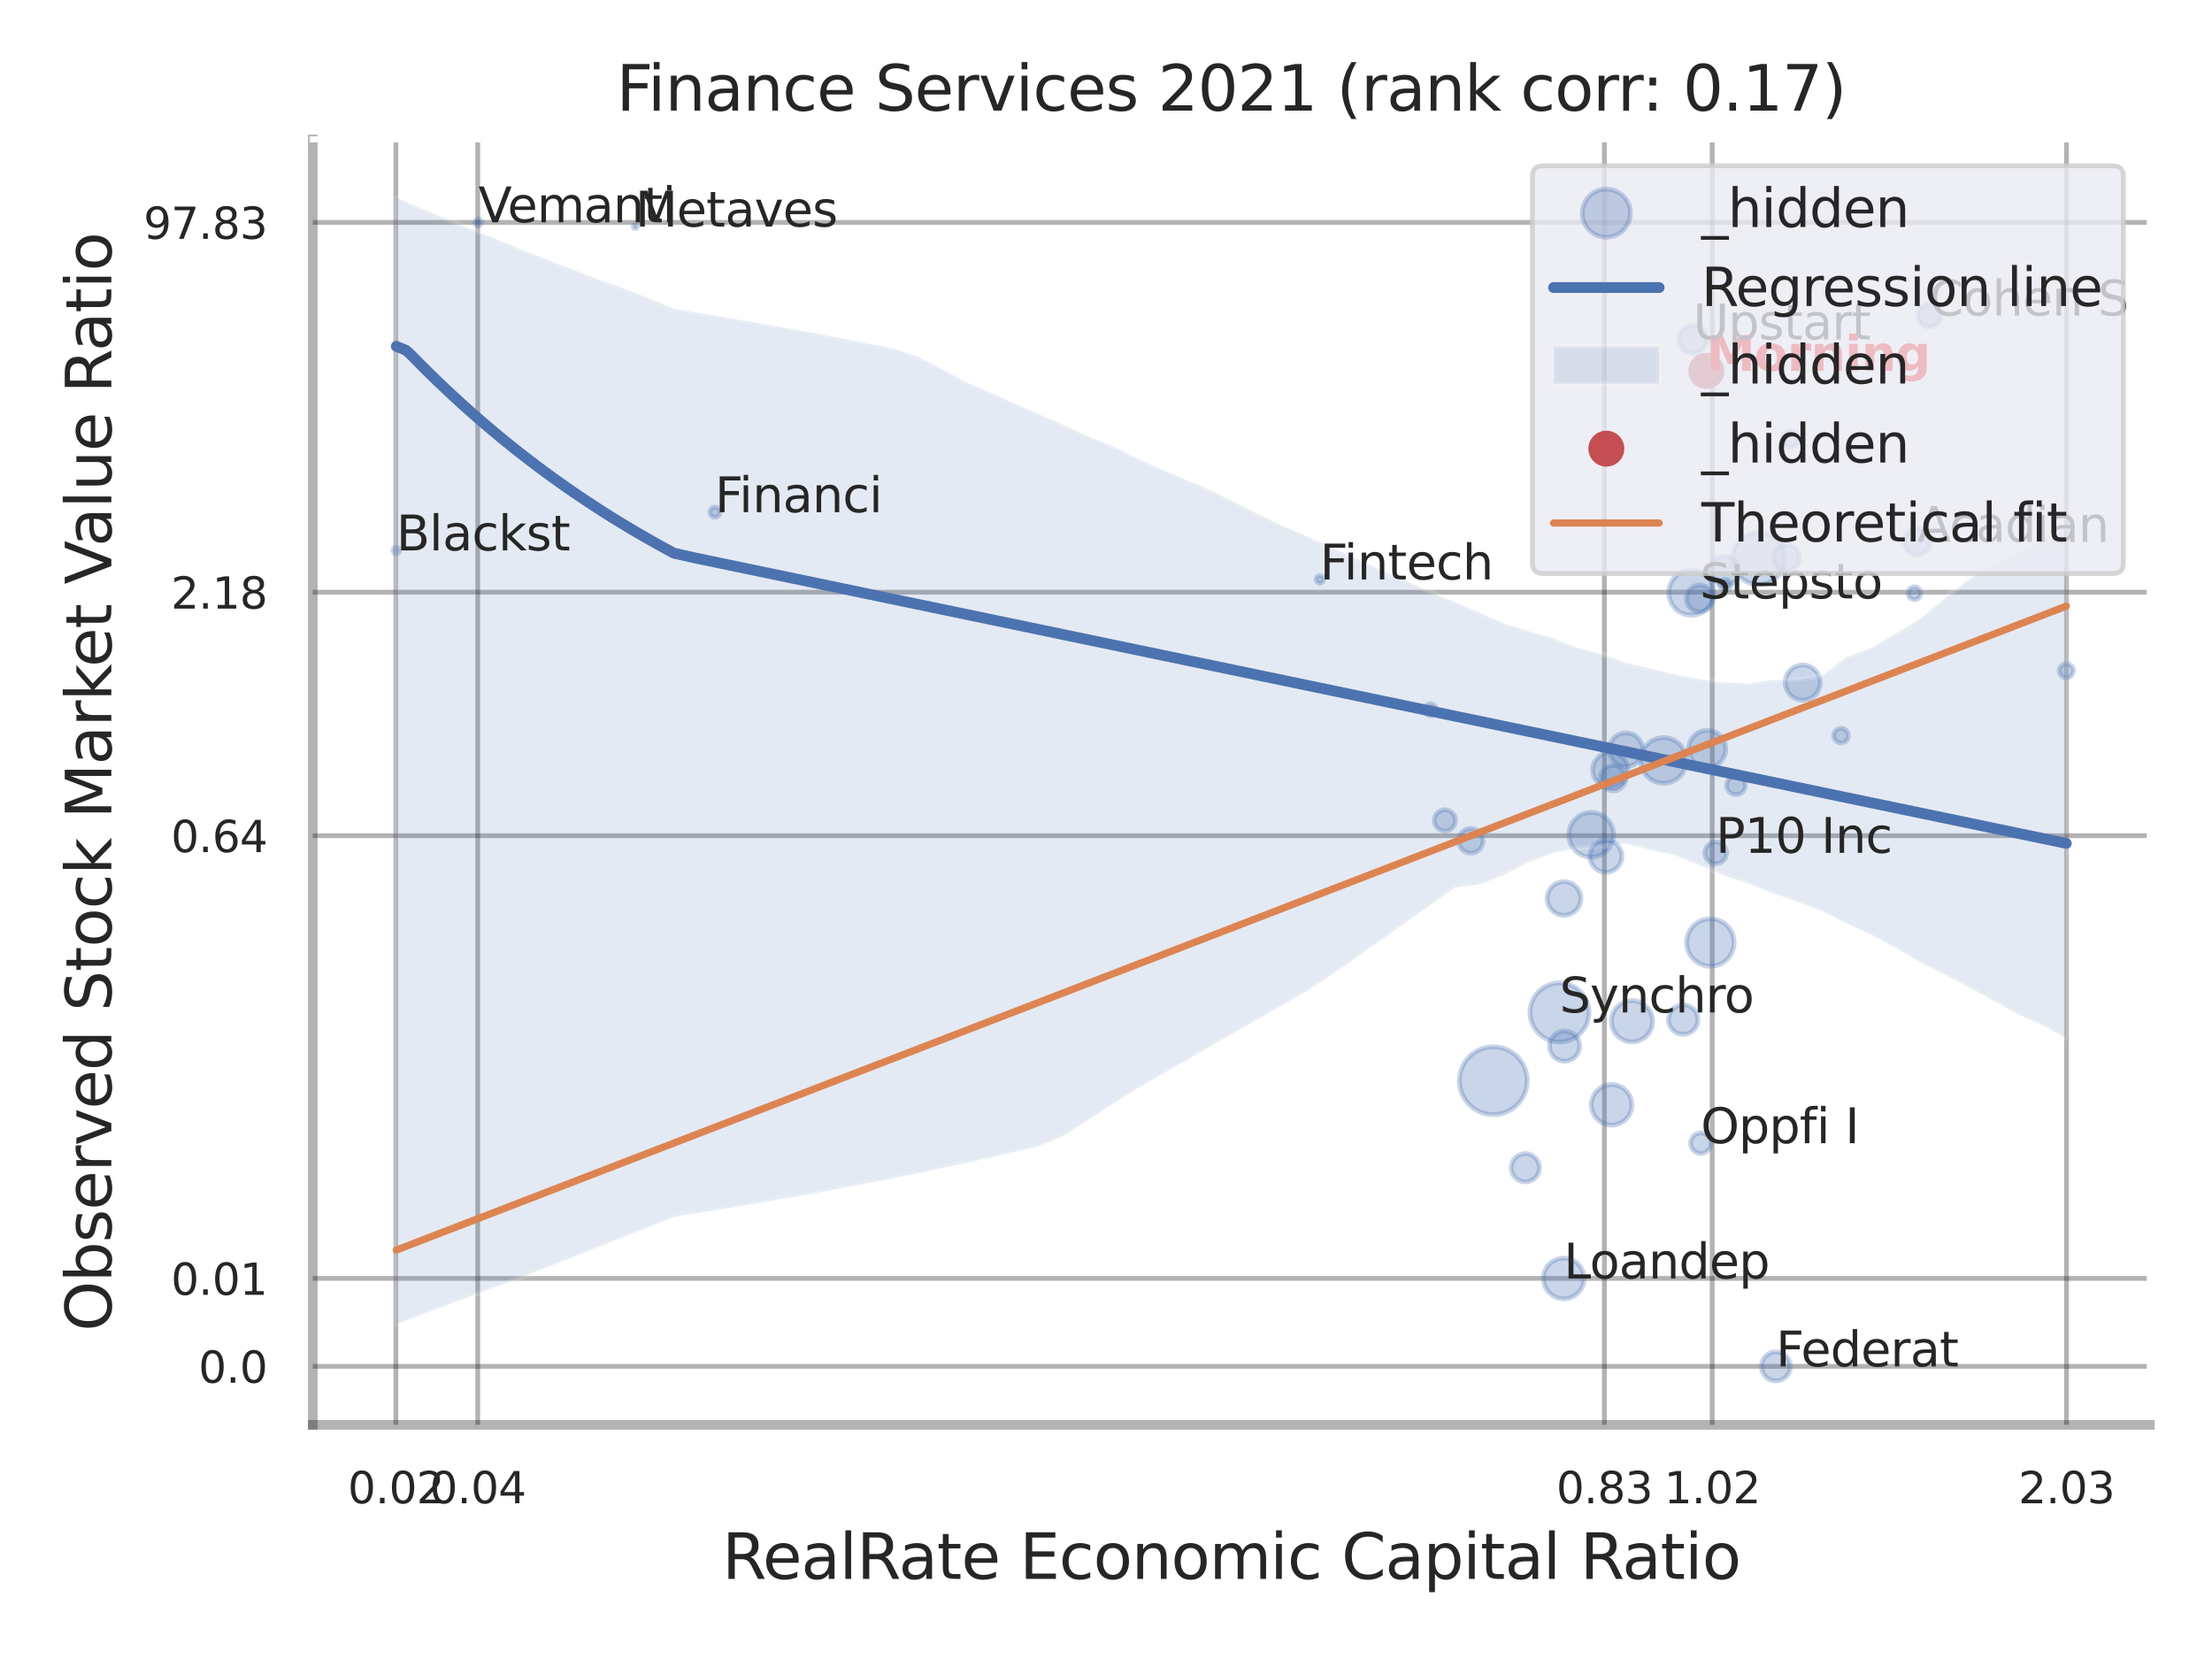<?xml version="1.0" encoding="utf-8" standalone="no"?>
<!DOCTYPE svg PUBLIC "-//W3C//DTD SVG 1.1//EN"
  "http://www.w3.org/Graphics/SVG/1.1/DTD/svg11.dtd">
<svg xmlns:xlink="http://www.w3.org/1999/xlink" width="460.8pt" height="345.6pt" viewBox="0 0 460.8 345.6" xmlns="http://www.w3.org/2000/svg" version="1.1">
 <defs>
  <style type="text/css">*{stroke-linejoin: round; stroke-linecap: butt}</style>
 </defs>
 <g id="figure_1">
  <g id="patch_1">
   <path d="M 0 345.6 
L 460.8 345.6 
L 460.8 0 
L 0 0 
z
" style="fill: #ffffff"/>
  </g>
  <g id="axes_1">
   <g id="patch_2">
    <path d="M 65.16 296.82 
L 447.84 296.82 
L 447.84 29.04 
L 65.16 29.04 
z
" style="fill: #ffffff"/>
   </g>
   <g id="matplotlib.axis_1">
    <g id="xtick_1">
     <g id="line2d_1">
      <path d="M 82.465 296.82 
L 82.465 29.04 
" clip-path="url(#p5f5c12d2b4)" style="fill: none; stroke: #000000; stroke-opacity: 0.3; stroke-linecap: round"/>
     </g>
     <g id="text_1">
      <!-- 0.02 -->
      <g style="fill: #262626" transform="translate(72.446 313.159) scale(0.09 -0.09)">
       <defs>
        <path id="DejaVuSans-30" d="M 2034 4250 
Q 1547 4250 1301 3770 
Q 1056 3291 1056 2328 
Q 1056 1369 1301 889 
Q 1547 409 2034 409 
Q 2525 409 2770 889 
Q 3016 1369 3016 2328 
Q 3016 3291 2770 3770 
Q 2525 4250 2034 4250 
z
M 2034 4750 
Q 2819 4750 3233 4129 
Q 3647 3509 3647 2328 
Q 3647 1150 3233 529 
Q 2819 -91 2034 -91 
Q 1250 -91 836 529 
Q 422 1150 422 2328 
Q 422 3509 836 4129 
Q 1250 4750 2034 4750 
z
" transform="scale(0.016)"/>
        <path id="DejaVuSans-2e" d="M 684 794 
L 1344 794 
L 1344 0 
L 684 0 
L 684 794 
z
" transform="scale(0.016)"/>
        <path id="DejaVuSans-32" d="M 1228 531 
L 3431 531 
L 3431 0 
L 469 0 
L 469 531 
Q 828 903 1448 1529 
Q 2069 2156 2228 2338 
Q 2531 2678 2651 2914 
Q 2772 3150 2772 3378 
Q 2772 3750 2511 3984 
Q 2250 4219 1831 4219 
Q 1534 4219 1204 4116 
Q 875 4013 500 3803 
L 500 4441 
Q 881 4594 1212 4672 
Q 1544 4750 1819 4750 
Q 2544 4750 2975 4387 
Q 3406 4025 3406 3419 
Q 3406 3131 3298 2873 
Q 3191 2616 2906 2266 
Q 2828 2175 2409 1742 
Q 1991 1309 1228 531 
z
" transform="scale(0.016)"/>
       </defs>
       <use xlink:href="#DejaVuSans-30"/>
       <use xlink:href="#DejaVuSans-2e" transform="translate(63.623 0)"/>
       <use xlink:href="#DejaVuSans-30" transform="translate(95.41 0)"/>
       <use xlink:href="#DejaVuSans-32" transform="translate(159.033 0)"/>
      </g>
     </g>
    </g>
    <g id="xtick_2">
     <g id="line2d_2">
      <path d="M 99.522 296.82 
L 99.522 29.04 
" clip-path="url(#p5f5c12d2b4)" style="fill: none; stroke: #000000; stroke-opacity: 0.3; stroke-linecap: round"/>
     </g>
     <g id="text_2">
      <!-- 0.04 -->
      <g style="fill: #262626" transform="translate(89.503 313.159) scale(0.09 -0.09)">
       <defs>
        <path id="DejaVuSans-34" d="M 2419 4116 
L 825 1625 
L 2419 1625 
L 2419 4116 
z
M 2253 4666 
L 3047 4666 
L 3047 1625 
L 3713 1625 
L 3713 1100 
L 3047 1100 
L 3047 0 
L 2419 0 
L 2419 1100 
L 313 1100 
L 313 1709 
L 2253 4666 
z
" transform="scale(0.016)"/>
       </defs>
       <use xlink:href="#DejaVuSans-30"/>
       <use xlink:href="#DejaVuSans-2e" transform="translate(63.623 0)"/>
       <use xlink:href="#DejaVuSans-30" transform="translate(95.41 0)"/>
       <use xlink:href="#DejaVuSans-34" transform="translate(159.033 0)"/>
      </g>
     </g>
    </g>
    <g id="xtick_3">
     <g id="line2d_3">
      <path d="M 334.225 296.82 
L 334.225 29.04 
" clip-path="url(#p5f5c12d2b4)" style="fill: none; stroke: #000000; stroke-opacity: 0.3; stroke-linecap: round"/>
     </g>
     <g id="text_3">
      <!-- 0.83 -->
      <g style="fill: #262626" transform="translate(324.206 313.159) scale(0.09 -0.09)">
       <defs>
        <path id="DejaVuSans-38" d="M 2034 2216 
Q 1584 2216 1326 1975 
Q 1069 1734 1069 1313 
Q 1069 891 1326 650 
Q 1584 409 2034 409 
Q 2484 409 2743 651 
Q 3003 894 3003 1313 
Q 3003 1734 2745 1975 
Q 2488 2216 2034 2216 
z
M 1403 2484 
Q 997 2584 770 2862 
Q 544 3141 544 3541 
Q 544 4100 942 4425 
Q 1341 4750 2034 4750 
Q 2731 4750 3128 4425 
Q 3525 4100 3525 3541 
Q 3525 3141 3298 2862 
Q 3072 2584 2669 2484 
Q 3125 2378 3379 2068 
Q 3634 1759 3634 1313 
Q 3634 634 3220 271 
Q 2806 -91 2034 -91 
Q 1263 -91 848 271 
Q 434 634 434 1313 
Q 434 1759 690 2068 
Q 947 2378 1403 2484 
z
M 1172 3481 
Q 1172 3119 1398 2916 
Q 1625 2713 2034 2713 
Q 2441 2713 2670 2916 
Q 2900 3119 2900 3481 
Q 2900 3844 2670 4047 
Q 2441 4250 2034 4250 
Q 1625 4250 1398 4047 
Q 1172 3844 1172 3481 
z
" transform="scale(0.016)"/>
        <path id="DejaVuSans-33" d="M 2597 2516 
Q 3050 2419 3304 2112 
Q 3559 1806 3559 1356 
Q 3559 666 3084 287 
Q 2609 -91 1734 -91 
Q 1441 -91 1130 -33 
Q 819 25 488 141 
L 488 750 
Q 750 597 1062 519 
Q 1375 441 1716 441 
Q 2309 441 2620 675 
Q 2931 909 2931 1356 
Q 2931 1769 2642 2001 
Q 2353 2234 1838 2234 
L 1294 2234 
L 1294 2753 
L 1863 2753 
Q 2328 2753 2575 2939 
Q 2822 3125 2822 3475 
Q 2822 3834 2567 4026 
Q 2313 4219 1838 4219 
Q 1578 4219 1281 4162 
Q 984 4106 628 3988 
L 628 4550 
Q 988 4650 1302 4700 
Q 1616 4750 1894 4750 
Q 2613 4750 3031 4423 
Q 3450 4097 3450 3541 
Q 3450 3153 3228 2886 
Q 3006 2619 2597 2516 
z
" transform="scale(0.016)"/>
       </defs>
       <use xlink:href="#DejaVuSans-30"/>
       <use xlink:href="#DejaVuSans-2e" transform="translate(63.623 0)"/>
       <use xlink:href="#DejaVuSans-38" transform="translate(95.41 0)"/>
       <use xlink:href="#DejaVuSans-33" transform="translate(159.033 0)"/>
      </g>
     </g>
    </g>
    <g id="xtick_4">
     <g id="line2d_4">
      <path d="M 356.687 296.82 
L 356.687 29.04 
" clip-path="url(#p5f5c12d2b4)" style="fill: none; stroke: #000000; stroke-opacity: 0.3; stroke-linecap: round"/>
     </g>
     <g id="text_4">
      <!-- 1.02 -->
      <g style="fill: #262626" transform="translate(346.667 313.159) scale(0.09 -0.09)">
       <defs>
        <path id="DejaVuSans-31" d="M 794 531 
L 1825 531 
L 1825 4091 
L 703 3866 
L 703 4441 
L 1819 4666 
L 2450 4666 
L 2450 531 
L 3481 531 
L 3481 0 
L 794 0 
L 794 531 
z
" transform="scale(0.016)"/>
       </defs>
       <use xlink:href="#DejaVuSans-31"/>
       <use xlink:href="#DejaVuSans-2e" transform="translate(63.623 0)"/>
       <use xlink:href="#DejaVuSans-30" transform="translate(95.41 0)"/>
       <use xlink:href="#DejaVuSans-32" transform="translate(159.033 0)"/>
      </g>
     </g>
    </g>
    <g id="xtick_5">
     <g id="line2d_5">
      <path d="M 430.488 296.82 
L 430.488 29.04 
" clip-path="url(#p5f5c12d2b4)" style="fill: none; stroke: #000000; stroke-opacity: 0.3; stroke-linecap: round"/>
     </g>
     <g id="text_5">
      <!-- 2.03 -->
      <g style="fill: #262626" transform="translate(420.469 313.159) scale(0.09 -0.09)">
       <use xlink:href="#DejaVuSans-32"/>
       <use xlink:href="#DejaVuSans-2e" transform="translate(63.623 0)"/>
       <use xlink:href="#DejaVuSans-30" transform="translate(95.41 0)"/>
       <use xlink:href="#DejaVuSans-33" transform="translate(159.033 0)"/>
      </g>
     </g>
    </g>
    <g id="xtick_6"/>
    <g id="xtick_7"/>
    <g id="text_6">
     <!-- RealRate Economic Capital Ratio -->
     <g style="fill: #262626" transform="translate(150.446 328.908) scale(0.13 -0.13)">
      <defs>
       <path id="DejaVuSans-52" d="M 2841 2188 
Q 3044 2119 3236 1894 
Q 3428 1669 3622 1275 
L 4263 0 
L 3584 0 
L 2988 1197 
Q 2756 1666 2539 1819 
Q 2322 1972 1947 1972 
L 1259 1972 
L 1259 0 
L 628 0 
L 628 4666 
L 2053 4666 
Q 2853 4666 3247 4331 
Q 3641 3997 3641 3322 
Q 3641 2881 3436 2590 
Q 3231 2300 2841 2188 
z
M 1259 4147 
L 1259 2491 
L 2053 2491 
Q 2509 2491 2742 2702 
Q 2975 2913 2975 3322 
Q 2975 3731 2742 3939 
Q 2509 4147 2053 4147 
L 1259 4147 
z
" transform="scale(0.016)"/>
       <path id="DejaVuSans-65" d="M 3597 1894 
L 3597 1613 
L 953 1613 
Q 991 1019 1311 708 
Q 1631 397 2203 397 
Q 2534 397 2845 478 
Q 3156 559 3463 722 
L 3463 178 
Q 3153 47 2828 -22 
Q 2503 -91 2169 -91 
Q 1331 -91 842 396 
Q 353 884 353 1716 
Q 353 2575 817 3079 
Q 1281 3584 2069 3584 
Q 2775 3584 3186 3129 
Q 3597 2675 3597 1894 
z
M 3022 2063 
Q 3016 2534 2758 2815 
Q 2500 3097 2075 3097 
Q 1594 3097 1305 2825 
Q 1016 2553 972 2059 
L 3022 2063 
z
" transform="scale(0.016)"/>
       <path id="DejaVuSans-61" d="M 2194 1759 
Q 1497 1759 1228 1600 
Q 959 1441 959 1056 
Q 959 750 1161 570 
Q 1363 391 1709 391 
Q 2188 391 2477 730 
Q 2766 1069 2766 1631 
L 2766 1759 
L 2194 1759 
z
M 3341 1997 
L 3341 0 
L 2766 0 
L 2766 531 
Q 2569 213 2275 61 
Q 1981 -91 1556 -91 
Q 1019 -91 701 211 
Q 384 513 384 1019 
Q 384 1609 779 1909 
Q 1175 2209 1959 2209 
L 2766 2209 
L 2766 2266 
Q 2766 2663 2505 2880 
Q 2244 3097 1772 3097 
Q 1472 3097 1187 3025 
Q 903 2953 641 2809 
L 641 3341 
Q 956 3463 1253 3523 
Q 1550 3584 1831 3584 
Q 2591 3584 2966 3190 
Q 3341 2797 3341 1997 
z
" transform="scale(0.016)"/>
       <path id="DejaVuSans-6c" d="M 603 4863 
L 1178 4863 
L 1178 0 
L 603 0 
L 603 4863 
z
" transform="scale(0.016)"/>
       <path id="DejaVuSans-74" d="M 1172 4494 
L 1172 3500 
L 2356 3500 
L 2356 3053 
L 1172 3053 
L 1172 1153 
Q 1172 725 1289 603 
Q 1406 481 1766 481 
L 2356 481 
L 2356 0 
L 1766 0 
Q 1100 0 847 248 
Q 594 497 594 1153 
L 594 3053 
L 172 3053 
L 172 3500 
L 594 3500 
L 594 4494 
L 1172 4494 
z
" transform="scale(0.016)"/>
       <path id="DejaVuSans-20" transform="scale(0.016)"/>
       <path id="DejaVuSans-45" d="M 628 4666 
L 3578 4666 
L 3578 4134 
L 1259 4134 
L 1259 2753 
L 3481 2753 
L 3481 2222 
L 1259 2222 
L 1259 531 
L 3634 531 
L 3634 0 
L 628 0 
L 628 4666 
z
" transform="scale(0.016)"/>
       <path id="DejaVuSans-63" d="M 3122 3366 
L 3122 2828 
Q 2878 2963 2633 3030 
Q 2388 3097 2138 3097 
Q 1578 3097 1268 2742 
Q 959 2388 959 1747 
Q 959 1106 1268 751 
Q 1578 397 2138 397 
Q 2388 397 2633 464 
Q 2878 531 3122 666 
L 3122 134 
Q 2881 22 2623 -34 
Q 2366 -91 2075 -91 
Q 1284 -91 818 406 
Q 353 903 353 1747 
Q 353 2603 823 3093 
Q 1294 3584 2113 3584 
Q 2378 3584 2631 3529 
Q 2884 3475 3122 3366 
z
" transform="scale(0.016)"/>
       <path id="DejaVuSans-6f" d="M 1959 3097 
Q 1497 3097 1228 2736 
Q 959 2375 959 1747 
Q 959 1119 1226 758 
Q 1494 397 1959 397 
Q 2419 397 2687 759 
Q 2956 1122 2956 1747 
Q 2956 2369 2687 2733 
Q 2419 3097 1959 3097 
z
M 1959 3584 
Q 2709 3584 3137 3096 
Q 3566 2609 3566 1747 
Q 3566 888 3137 398 
Q 2709 -91 1959 -91 
Q 1206 -91 779 398 
Q 353 888 353 1747 
Q 353 2609 779 3096 
Q 1206 3584 1959 3584 
z
" transform="scale(0.016)"/>
       <path id="DejaVuSans-6e" d="M 3513 2113 
L 3513 0 
L 2938 0 
L 2938 2094 
Q 2938 2591 2744 2837 
Q 2550 3084 2163 3084 
Q 1697 3084 1428 2787 
Q 1159 2491 1159 1978 
L 1159 0 
L 581 0 
L 581 3500 
L 1159 3500 
L 1159 2956 
Q 1366 3272 1645 3428 
Q 1925 3584 2291 3584 
Q 2894 3584 3203 3211 
Q 3513 2838 3513 2113 
z
" transform="scale(0.016)"/>
       <path id="DejaVuSans-6d" d="M 3328 2828 
Q 3544 3216 3844 3400 
Q 4144 3584 4550 3584 
Q 5097 3584 5394 3201 
Q 5691 2819 5691 2113 
L 5691 0 
L 5113 0 
L 5113 2094 
Q 5113 2597 4934 2840 
Q 4756 3084 4391 3084 
Q 3944 3084 3684 2787 
Q 3425 2491 3425 1978 
L 3425 0 
L 2847 0 
L 2847 2094 
Q 2847 2600 2669 2842 
Q 2491 3084 2119 3084 
Q 1678 3084 1418 2786 
Q 1159 2488 1159 1978 
L 1159 0 
L 581 0 
L 581 3500 
L 1159 3500 
L 1159 2956 
Q 1356 3278 1631 3431 
Q 1906 3584 2284 3584 
Q 2666 3584 2933 3390 
Q 3200 3197 3328 2828 
z
" transform="scale(0.016)"/>
       <path id="DejaVuSans-69" d="M 603 3500 
L 1178 3500 
L 1178 0 
L 603 0 
L 603 3500 
z
M 603 4863 
L 1178 4863 
L 1178 4134 
L 603 4134 
L 603 4863 
z
" transform="scale(0.016)"/>
       <path id="DejaVuSans-43" d="M 4122 4306 
L 4122 3641 
Q 3803 3938 3442 4084 
Q 3081 4231 2675 4231 
Q 1875 4231 1450 3742 
Q 1025 3253 1025 2328 
Q 1025 1406 1450 917 
Q 1875 428 2675 428 
Q 3081 428 3442 575 
Q 3803 722 4122 1019 
L 4122 359 
Q 3791 134 3420 21 
Q 3050 -91 2638 -91 
Q 1578 -91 968 557 
Q 359 1206 359 2328 
Q 359 3453 968 4101 
Q 1578 4750 2638 4750 
Q 3056 4750 3426 4639 
Q 3797 4528 4122 4306 
z
" transform="scale(0.016)"/>
       <path id="DejaVuSans-70" d="M 1159 525 
L 1159 -1331 
L 581 -1331 
L 581 3500 
L 1159 3500 
L 1159 2969 
Q 1341 3281 1617 3432 
Q 1894 3584 2278 3584 
Q 2916 3584 3314 3078 
Q 3713 2572 3713 1747 
Q 3713 922 3314 415 
Q 2916 -91 2278 -91 
Q 1894 -91 1617 61 
Q 1341 213 1159 525 
z
M 3116 1747 
Q 3116 2381 2855 2742 
Q 2594 3103 2138 3103 
Q 1681 3103 1420 2742 
Q 1159 2381 1159 1747 
Q 1159 1113 1420 752 
Q 1681 391 2138 391 
Q 2594 391 2855 752 
Q 3116 1113 3116 1747 
z
" transform="scale(0.016)"/>
      </defs>
      <use xlink:href="#DejaVuSans-52"/>
      <use xlink:href="#DejaVuSans-65" transform="translate(64.982 0)"/>
      <use xlink:href="#DejaVuSans-61" transform="translate(126.506 0)"/>
      <use xlink:href="#DejaVuSans-6c" transform="translate(187.785 0)"/>
      <use xlink:href="#DejaVuSans-52" transform="translate(215.568 0)"/>
      <use xlink:href="#DejaVuSans-61" transform="translate(282.801 0)"/>
      <use xlink:href="#DejaVuSans-74" transform="translate(344.08 0)"/>
      <use xlink:href="#DejaVuSans-65" transform="translate(383.289 0)"/>
      <use xlink:href="#DejaVuSans-20" transform="translate(444.812 0)"/>
      <use xlink:href="#DejaVuSans-45" transform="translate(476.6 0)"/>
      <use xlink:href="#DejaVuSans-63" transform="translate(539.783 0)"/>
      <use xlink:href="#DejaVuSans-6f" transform="translate(594.764 0)"/>
      <use xlink:href="#DejaVuSans-6e" transform="translate(655.945 0)"/>
      <use xlink:href="#DejaVuSans-6f" transform="translate(719.324 0)"/>
      <use xlink:href="#DejaVuSans-6d" transform="translate(780.506 0)"/>
      <use xlink:href="#DejaVuSans-69" transform="translate(877.918 0)"/>
      <use xlink:href="#DejaVuSans-63" transform="translate(905.701 0)"/>
      <use xlink:href="#DejaVuSans-20" transform="translate(960.682 0)"/>
      <use xlink:href="#DejaVuSans-43" transform="translate(992.469 0)"/>
      <use xlink:href="#DejaVuSans-61" transform="translate(1062.293 0)"/>
      <use xlink:href="#DejaVuSans-70" transform="translate(1123.572 0)"/>
      <use xlink:href="#DejaVuSans-69" transform="translate(1187.049 0)"/>
      <use xlink:href="#DejaVuSans-74" transform="translate(1214.832 0)"/>
      <use xlink:href="#DejaVuSans-61" transform="translate(1254.041 0)"/>
      <use xlink:href="#DejaVuSans-6c" transform="translate(1315.32 0)"/>
      <use xlink:href="#DejaVuSans-20" transform="translate(1343.104 0)"/>
      <use xlink:href="#DejaVuSans-52" transform="translate(1374.891 0)"/>
      <use xlink:href="#DejaVuSans-61" transform="translate(1442.123 0)"/>
      <use xlink:href="#DejaVuSans-74" transform="translate(1503.402 0)"/>
      <use xlink:href="#DejaVuSans-69" transform="translate(1542.611 0)"/>
      <use xlink:href="#DejaVuSans-6f" transform="translate(1570.395 0)"/>
     </g>
    </g>
   </g>
   <g id="matplotlib.axis_2">
    <g id="ytick_1">
     <g id="line2d_6">
      <path d="M 65.16 284.635 
L 447.84 284.635 
" clip-path="url(#p5f5c12d2b4)" style="fill: none; stroke: #000000; stroke-opacity: 0.3; stroke-linecap: round"/>
     </g>
     <g id="text_7">
      <!-- 0.0 -->
      <g style="fill: #262626" transform="translate(41.347 288.054) scale(0.09 -0.09)">
       <use xlink:href="#DejaVuSans-30"/>
       <use xlink:href="#DejaVuSans-2e" transform="translate(63.623 0)"/>
       <use xlink:href="#DejaVuSans-30" transform="translate(95.41 0)"/>
      </g>
     </g>
    </g>
    <g id="ytick_2">
     <g id="line2d_7">
      <path d="M 65.16 266.315 
L 447.84 266.315 
" clip-path="url(#p5f5c12d2b4)" style="fill: none; stroke: #000000; stroke-opacity: 0.3; stroke-linecap: round"/>
     </g>
     <g id="text_8">
      <!-- 0.01 -->
      <g style="fill: #262626" transform="translate(35.621 269.735) scale(0.09 -0.09)">
       <use xlink:href="#DejaVuSans-30"/>
       <use xlink:href="#DejaVuSans-2e" transform="translate(63.623 0)"/>
       <use xlink:href="#DejaVuSans-30" transform="translate(95.41 0)"/>
       <use xlink:href="#DejaVuSans-31" transform="translate(159.033 0)"/>
      </g>
     </g>
    </g>
    <g id="ytick_3">
     <g id="line2d_8">
      <path d="M 65.16 174.094 
L 447.84 174.094 
" clip-path="url(#p5f5c12d2b4)" style="fill: none; stroke: #000000; stroke-opacity: 0.3; stroke-linecap: round"/>
     </g>
     <g id="text_9">
      <!-- 0.64 -->
      <g style="fill: #262626" transform="translate(35.621 177.513) scale(0.09 -0.09)">
       <defs>
        <path id="DejaVuSans-36" d="M 2113 2584 
Q 1688 2584 1439 2293 
Q 1191 2003 1191 1497 
Q 1191 994 1439 701 
Q 1688 409 2113 409 
Q 2538 409 2786 701 
Q 3034 994 3034 1497 
Q 3034 2003 2786 2293 
Q 2538 2584 2113 2584 
z
M 3366 4563 
L 3366 3988 
Q 3128 4100 2886 4159 
Q 2644 4219 2406 4219 
Q 1781 4219 1451 3797 
Q 1122 3375 1075 2522 
Q 1259 2794 1537 2939 
Q 1816 3084 2150 3084 
Q 2853 3084 3261 2657 
Q 3669 2231 3669 1497 
Q 3669 778 3244 343 
Q 2819 -91 2113 -91 
Q 1303 -91 875 529 
Q 447 1150 447 2328 
Q 447 3434 972 4092 
Q 1497 4750 2381 4750 
Q 2619 4750 2861 4703 
Q 3103 4656 3366 4563 
z
" transform="scale(0.016)"/>
       </defs>
       <use xlink:href="#DejaVuSans-30"/>
       <use xlink:href="#DejaVuSans-2e" transform="translate(63.623 0)"/>
       <use xlink:href="#DejaVuSans-36" transform="translate(95.41 0)"/>
       <use xlink:href="#DejaVuSans-34" transform="translate(159.033 0)"/>
      </g>
     </g>
    </g>
    <g id="ytick_4">
     <g id="line2d_9">
      <path d="M 65.16 123.364 
L 447.84 123.364 
" clip-path="url(#p5f5c12d2b4)" style="fill: none; stroke: #000000; stroke-opacity: 0.3; stroke-linecap: round"/>
     </g>
     <g id="text_10">
      <!-- 2.18 -->
      <g style="fill: #262626" transform="translate(35.621 126.783) scale(0.09 -0.09)">
       <use xlink:href="#DejaVuSans-32"/>
       <use xlink:href="#DejaVuSans-2e" transform="translate(63.623 0)"/>
       <use xlink:href="#DejaVuSans-31" transform="translate(95.41 0)"/>
       <use xlink:href="#DejaVuSans-38" transform="translate(159.033 0)"/>
      </g>
     </g>
    </g>
    <g id="ytick_5">
     <g id="line2d_10">
      <path d="M 65.16 46.333 
L 447.84 46.333 
" clip-path="url(#p5f5c12d2b4)" style="fill: none; stroke: #000000; stroke-opacity: 0.3; stroke-linecap: round"/>
     </g>
     <g id="text_11">
      <!-- 97.83 -->
      <g style="fill: #262626" transform="translate(29.895 49.752) scale(0.09 -0.09)">
       <defs>
        <path id="DejaVuSans-39" d="M 703 97 
L 703 672 
Q 941 559 1184 500 
Q 1428 441 1663 441 
Q 2288 441 2617 861 
Q 2947 1281 2994 2138 
Q 2813 1869 2534 1725 
Q 2256 1581 1919 1581 
Q 1219 1581 811 2004 
Q 403 2428 403 3163 
Q 403 3881 828 4315 
Q 1253 4750 1959 4750 
Q 2769 4750 3195 4129 
Q 3622 3509 3622 2328 
Q 3622 1225 3098 567 
Q 2575 -91 1691 -91 
Q 1453 -91 1209 -44 
Q 966 3 703 97 
z
M 1959 2075 
Q 2384 2075 2632 2365 
Q 2881 2656 2881 3163 
Q 2881 3666 2632 3958 
Q 2384 4250 1959 4250 
Q 1534 4250 1286 3958 
Q 1038 3666 1038 3163 
Q 1038 2656 1286 2365 
Q 1534 2075 1959 2075 
z
" transform="scale(0.016)"/>
        <path id="DejaVuSans-37" d="M 525 4666 
L 3525 4666 
L 3525 4397 
L 1831 0 
L 1172 0 
L 2766 4134 
L 525 4134 
L 525 4666 
z
" transform="scale(0.016)"/>
       </defs>
       <use xlink:href="#DejaVuSans-39"/>
       <use xlink:href="#DejaVuSans-37" transform="translate(63.623 0)"/>
       <use xlink:href="#DejaVuSans-2e" transform="translate(127.246 0)"/>
       <use xlink:href="#DejaVuSans-38" transform="translate(159.033 0)"/>
       <use xlink:href="#DejaVuSans-33" transform="translate(222.656 0)"/>
      </g>
     </g>
    </g>
    <g id="ytick_6"/>
    <g id="ytick_7"/>
    <g id="ytick_8"/>
    <g id="ytick_9"/>
    <g id="text_12">
     <!-- Observed Stock Market Value Ratio -->
     <g style="fill: #262626" transform="translate(23.191 277.332) rotate(-90) scale(0.13 -0.13)">
      <defs>
       <path id="DejaVuSans-4f" d="M 2522 4238 
Q 1834 4238 1429 3725 
Q 1025 3213 1025 2328 
Q 1025 1447 1429 934 
Q 1834 422 2522 422 
Q 3209 422 3611 934 
Q 4013 1447 4013 2328 
Q 4013 3213 3611 3725 
Q 3209 4238 2522 4238 
z
M 2522 4750 
Q 3503 4750 4090 4092 
Q 4678 3434 4678 2328 
Q 4678 1225 4090 567 
Q 3503 -91 2522 -91 
Q 1538 -91 948 565 
Q 359 1222 359 2328 
Q 359 3434 948 4092 
Q 1538 4750 2522 4750 
z
" transform="scale(0.016)"/>
       <path id="DejaVuSans-62" d="M 3116 1747 
Q 3116 2381 2855 2742 
Q 2594 3103 2138 3103 
Q 1681 3103 1420 2742 
Q 1159 2381 1159 1747 
Q 1159 1113 1420 752 
Q 1681 391 2138 391 
Q 2594 391 2855 752 
Q 3116 1113 3116 1747 
z
M 1159 2969 
Q 1341 3281 1617 3432 
Q 1894 3584 2278 3584 
Q 2916 3584 3314 3078 
Q 3713 2572 3713 1747 
Q 3713 922 3314 415 
Q 2916 -91 2278 -91 
Q 1894 -91 1617 61 
Q 1341 213 1159 525 
L 1159 0 
L 581 0 
L 581 4863 
L 1159 4863 
L 1159 2969 
z
" transform="scale(0.016)"/>
       <path id="DejaVuSans-73" d="M 2834 3397 
L 2834 2853 
Q 2591 2978 2328 3040 
Q 2066 3103 1784 3103 
Q 1356 3103 1142 2972 
Q 928 2841 928 2578 
Q 928 2378 1081 2264 
Q 1234 2150 1697 2047 
L 1894 2003 
Q 2506 1872 2764 1633 
Q 3022 1394 3022 966 
Q 3022 478 2636 193 
Q 2250 -91 1575 -91 
Q 1294 -91 989 -36 
Q 684 19 347 128 
L 347 722 
Q 666 556 975 473 
Q 1284 391 1588 391 
Q 1994 391 2212 530 
Q 2431 669 2431 922 
Q 2431 1156 2273 1281 
Q 2116 1406 1581 1522 
L 1381 1569 
Q 847 1681 609 1914 
Q 372 2147 372 2553 
Q 372 3047 722 3315 
Q 1072 3584 1716 3584 
Q 2034 3584 2315 3537 
Q 2597 3491 2834 3397 
z
" transform="scale(0.016)"/>
       <path id="DejaVuSans-72" d="M 2631 2963 
Q 2534 3019 2420 3045 
Q 2306 3072 2169 3072 
Q 1681 3072 1420 2755 
Q 1159 2438 1159 1844 
L 1159 0 
L 581 0 
L 581 3500 
L 1159 3500 
L 1159 2956 
Q 1341 3275 1631 3429 
Q 1922 3584 2338 3584 
Q 2397 3584 2469 3576 
Q 2541 3569 2628 3553 
L 2631 2963 
z
" transform="scale(0.016)"/>
       <path id="DejaVuSans-76" d="M 191 3500 
L 800 3500 
L 1894 563 
L 2988 3500 
L 3597 3500 
L 2284 0 
L 1503 0 
L 191 3500 
z
" transform="scale(0.016)"/>
       <path id="DejaVuSans-64" d="M 2906 2969 
L 2906 4863 
L 3481 4863 
L 3481 0 
L 2906 0 
L 2906 525 
Q 2725 213 2448 61 
Q 2172 -91 1784 -91 
Q 1150 -91 751 415 
Q 353 922 353 1747 
Q 353 2572 751 3078 
Q 1150 3584 1784 3584 
Q 2172 3584 2448 3432 
Q 2725 3281 2906 2969 
z
M 947 1747 
Q 947 1113 1208 752 
Q 1469 391 1925 391 
Q 2381 391 2643 752 
Q 2906 1113 2906 1747 
Q 2906 2381 2643 2742 
Q 2381 3103 1925 3103 
Q 1469 3103 1208 2742 
Q 947 2381 947 1747 
z
" transform="scale(0.016)"/>
       <path id="DejaVuSans-53" d="M 3425 4513 
L 3425 3897 
Q 3066 4069 2747 4153 
Q 2428 4238 2131 4238 
Q 1616 4238 1336 4038 
Q 1056 3838 1056 3469 
Q 1056 3159 1242 3001 
Q 1428 2844 1947 2747 
L 2328 2669 
Q 3034 2534 3370 2195 
Q 3706 1856 3706 1288 
Q 3706 609 3251 259 
Q 2797 -91 1919 -91 
Q 1588 -91 1214 -16 
Q 841 59 441 206 
L 441 856 
Q 825 641 1194 531 
Q 1563 422 1919 422 
Q 2459 422 2753 634 
Q 3047 847 3047 1241 
Q 3047 1584 2836 1778 
Q 2625 1972 2144 2069 
L 1759 2144 
Q 1053 2284 737 2584 
Q 422 2884 422 3419 
Q 422 4038 858 4394 
Q 1294 4750 2059 4750 
Q 2388 4750 2728 4690 
Q 3069 4631 3425 4513 
z
" transform="scale(0.016)"/>
       <path id="DejaVuSans-6b" d="M 581 4863 
L 1159 4863 
L 1159 1991 
L 2875 3500 
L 3609 3500 
L 1753 1863 
L 3688 0 
L 2938 0 
L 1159 1709 
L 1159 0 
L 581 0 
L 581 4863 
z
" transform="scale(0.016)"/>
       <path id="DejaVuSans-4d" d="M 628 4666 
L 1569 4666 
L 2759 1491 
L 3956 4666 
L 4897 4666 
L 4897 0 
L 4281 0 
L 4281 4097 
L 3078 897 
L 2444 897 
L 1241 4097 
L 1241 0 
L 628 0 
L 628 4666 
z
" transform="scale(0.016)"/>
       <path id="DejaVuSans-56" d="M 1831 0 
L 50 4666 
L 709 4666 
L 2188 738 
L 3669 4666 
L 4325 4666 
L 2547 0 
L 1831 0 
z
" transform="scale(0.016)"/>
       <path id="DejaVuSans-75" d="M 544 1381 
L 544 3500 
L 1119 3500 
L 1119 1403 
Q 1119 906 1312 657 
Q 1506 409 1894 409 
Q 2359 409 2629 706 
Q 2900 1003 2900 1516 
L 2900 3500 
L 3475 3500 
L 3475 0 
L 2900 0 
L 2900 538 
Q 2691 219 2414 64 
Q 2138 -91 1772 -91 
Q 1169 -91 856 284 
Q 544 659 544 1381 
z
M 1991 3584 
L 1991 3584 
z
" transform="scale(0.016)"/>
      </defs>
      <use xlink:href="#DejaVuSans-4f"/>
      <use xlink:href="#DejaVuSans-62" transform="translate(78.711 0)"/>
      <use xlink:href="#DejaVuSans-73" transform="translate(142.188 0)"/>
      <use xlink:href="#DejaVuSans-65" transform="translate(194.287 0)"/>
      <use xlink:href="#DejaVuSans-72" transform="translate(255.811 0)"/>
      <use xlink:href="#DejaVuSans-76" transform="translate(296.924 0)"/>
      <use xlink:href="#DejaVuSans-65" transform="translate(356.104 0)"/>
      <use xlink:href="#DejaVuSans-64" transform="translate(417.627 0)"/>
      <use xlink:href="#DejaVuSans-20" transform="translate(481.104 0)"/>
      <use xlink:href="#DejaVuSans-53" transform="translate(512.891 0)"/>
      <use xlink:href="#DejaVuSans-74" transform="translate(576.367 0)"/>
      <use xlink:href="#DejaVuSans-6f" transform="translate(615.576 0)"/>
      <use xlink:href="#DejaVuSans-63" transform="translate(676.758 0)"/>
      <use xlink:href="#DejaVuSans-6b" transform="translate(731.738 0)"/>
      <use xlink:href="#DejaVuSans-20" transform="translate(789.648 0)"/>
      <use xlink:href="#DejaVuSans-4d" transform="translate(821.436 0)"/>
      <use xlink:href="#DejaVuSans-61" transform="translate(907.715 0)"/>
      <use xlink:href="#DejaVuSans-72" transform="translate(968.994 0)"/>
      <use xlink:href="#DejaVuSans-6b" transform="translate(1010.107 0)"/>
      <use xlink:href="#DejaVuSans-65" transform="translate(1064.393 0)"/>
      <use xlink:href="#DejaVuSans-74" transform="translate(1125.916 0)"/>
      <use xlink:href="#DejaVuSans-20" transform="translate(1165.125 0)"/>
      <use xlink:href="#DejaVuSans-56" transform="translate(1196.912 0)"/>
      <use xlink:href="#DejaVuSans-61" transform="translate(1257.57 0)"/>
      <use xlink:href="#DejaVuSans-6c" transform="translate(1318.85 0)"/>
      <use xlink:href="#DejaVuSans-75" transform="translate(1346.633 0)"/>
      <use xlink:href="#DejaVuSans-65" transform="translate(1410.012 0)"/>
      <use xlink:href="#DejaVuSans-20" transform="translate(1471.535 0)"/>
      <use xlink:href="#DejaVuSans-52" transform="translate(1503.322 0)"/>
      <use xlink:href="#DejaVuSans-61" transform="translate(1570.555 0)"/>
      <use xlink:href="#DejaVuSans-74" transform="translate(1631.834 0)"/>
      <use xlink:href="#DejaVuSans-69" transform="translate(1671.043 0)"/>
      <use xlink:href="#DejaVuSans-6f" transform="translate(1698.826 0)"/>
     </g>
    </g>
   </g>
   <g id="PathCollection_1">
    <path d="M 372.958 93.109 
C 373.403 93.109 373.83 92.932 374.144 92.617 
C 374.459 92.303 374.635 91.876 374.635 91.432 
C 374.635 90.987 374.459 90.56 374.144 90.246 
C 373.83 89.931 373.403 89.755 372.958 89.755 
C 372.514 89.755 372.087 89.931 371.772 90.246 
C 371.458 90.56 371.281 90.987 371.281 91.432 
C 371.281 91.876 371.458 92.303 371.772 92.617 
C 372.087 92.932 372.514 93.109 372.958 93.109 
z
" clip-path="url(#p5f5c12d2b4)" style="fill: #4c72b0; fill-opacity: 0.3; stroke: #4c72b0; stroke-opacity: 0.3"/>
    <path d="M 430.445 141.199 
C 430.837 141.199 431.212 141.044 431.489 140.767 
C 431.765 140.49 431.921 140.115 431.921 139.724 
C 431.921 139.333 431.765 138.957 431.489 138.681 
C 431.212 138.404 430.837 138.249 430.445 138.249 
C 430.054 138.249 429.679 138.404 429.402 138.681 
C 429.126 138.957 428.97 139.333 428.97 139.724 
C 428.97 140.115 429.126 140.49 429.402 140.767 
C 429.679 141.044 430.054 141.199 430.445 141.199 
z
" clip-path="url(#p5f5c12d2b4)" style="fill: #4c72b0; fill-opacity: 0.3; stroke: #4c72b0; stroke-opacity: 0.3"/>
    <path d="M 311.084 232.197 
C 312.959 232.197 314.758 231.452 316.084 230.126 
C 317.41 228.8 318.155 227.001 318.155 225.126 
C 318.155 223.251 317.41 221.452 316.084 220.126 
C 314.758 218.8 312.959 218.055 311.084 218.055 
C 309.208 218.055 307.41 218.8 306.084 220.126 
C 304.758 221.452 304.013 223.251 304.013 225.126 
C 304.013 227.001 304.758 228.8 306.084 230.126 
C 307.41 231.452 309.208 232.197 311.084 232.197 
z
" clip-path="url(#p5f5c12d2b4)" style="fill: #4c72b0; fill-opacity: 0.3; stroke: #4c72b0; stroke-opacity: 0.3"/>
    <path d="M 334.535 181.701 
C 335.421 181.701 336.27 181.35 336.896 180.724 
C 337.522 180.098 337.874 179.248 337.874 178.363 
C 337.874 177.478 337.522 176.629 336.896 176.003 
C 336.27 175.377 335.421 175.025 334.535 175.025 
C 333.65 175.025 332.801 175.377 332.175 176.003 
C 331.549 176.629 331.197 177.478 331.197 178.363 
C 331.197 179.248 331.549 180.098 332.175 180.724 
C 332.801 181.35 333.65 181.701 334.535 181.701 
z
" clip-path="url(#p5f5c12d2b4)" style="fill: #4c72b0; fill-opacity: 0.3; stroke: #4c72b0; stroke-opacity: 0.3"/>
    <path d="M 317.755 246.204 
C 318.535 246.204 319.283 245.894 319.834 245.342 
C 320.386 244.791 320.696 244.043 320.696 243.263 
C 320.696 242.483 320.386 241.734 319.834 241.183 
C 319.283 240.631 318.535 240.321 317.755 240.321 
C 316.975 240.321 316.227 240.631 315.675 241.183 
C 315.124 241.734 314.814 242.483 314.814 243.263 
C 314.814 244.043 315.124 244.791 315.675 245.342 
C 316.227 245.894 316.975 246.204 317.755 246.204 
z
" clip-path="url(#p5f5c12d2b4)" style="fill: #4c72b0; fill-opacity: 0.3; stroke: #4c72b0; stroke-opacity: 0.3"/>
    <path d="M 356.299 201.289 
C 357.611 201.289 358.87 200.768 359.797 199.84 
C 360.725 198.913 361.246 197.654 361.246 196.343 
C 361.246 195.031 360.725 193.772 359.797 192.845 
C 358.87 191.917 357.611 191.396 356.299 191.396 
C 354.988 191.396 353.729 191.917 352.802 192.845 
C 351.874 193.772 351.353 195.031 351.353 196.343 
C 351.353 197.654 351.874 198.913 352.802 199.84 
C 353.729 200.768 354.988 201.289 356.299 201.289 
z
" clip-path="url(#p5f5c12d2b4)" style="fill: #4c72b0; fill-opacity: 0.3; stroke: #4c72b0; stroke-opacity: 0.3"/>
    <path d="M 132.336 47.632 
C 132.451 47.632 132.562 47.586 132.643 47.505 
C 132.725 47.423 132.771 47.313 132.771 47.198 
C 132.771 47.082 132.725 46.972 132.643 46.89 
C 132.562 46.809 132.451 46.763 132.336 46.763 
C 132.221 46.763 132.11 46.809 132.029 46.89 
C 131.947 46.972 131.902 47.082 131.902 47.198 
C 131.902 47.313 131.947 47.423 132.029 47.505 
C 132.11 47.586 132.221 47.632 132.336 47.632 
z
" clip-path="url(#p5f5c12d2b4)" style="fill: #4c72b0; fill-opacity: 0.3; stroke: #4c72b0; stroke-opacity: 0.3"/>
    <path d="M 339.976 217.044 
C 341.116 217.044 342.209 216.591 343.015 215.786 
C 343.821 214.98 344.274 213.887 344.274 212.747 
C 344.274 211.607 343.821 210.514 343.015 209.708 
C 342.209 208.902 341.116 208.449 339.976 208.449 
C 338.837 208.449 337.744 208.902 336.938 209.708 
C 336.132 210.514 335.679 211.607 335.679 212.747 
C 335.679 213.887 336.132 214.98 336.938 215.786 
C 337.744 216.591 338.837 217.044 339.976 217.044 
z
" clip-path="url(#p5f5c12d2b4)" style="fill: #4c72b0; fill-opacity: 0.3; stroke: #4c72b0; stroke-opacity: 0.3"/>
    <path d="M 355.642 159.896 
C 356.669 159.896 357.655 159.487 358.382 158.761 
C 359.108 158.034 359.517 157.048 359.517 156.021 
C 359.517 154.993 359.108 154.007 358.382 153.281 
C 357.655 152.554 356.669 152.146 355.642 152.146 
C 354.614 152.146 353.628 152.554 352.902 153.281 
C 352.175 154.007 351.767 154.993 351.767 156.021 
C 351.767 157.048 352.175 158.034 352.902 158.761 
C 353.628 159.487 354.614 159.896 355.642 159.896 
z
" clip-path="url(#p5f5c12d2b4)" style="fill: #4c72b0; fill-opacity: 0.3; stroke: #4c72b0; stroke-opacity: 0.3"/>
    <path d="M 369.953 287.661 
C 370.752 287.661 371.518 287.343 372.083 286.778 
C 372.648 286.213 372.965 285.447 372.965 284.648 
C 372.965 283.849 372.648 283.083 372.083 282.518 
C 371.518 281.953 370.752 281.636 369.953 281.636 
C 369.154 281.636 368.387 281.953 367.822 282.518 
C 367.258 283.083 366.94 283.849 366.94 284.648 
C 366.94 285.447 367.258 286.213 367.822 286.778 
C 368.387 287.343 369.154 287.661 369.953 287.661 
z
" clip-path="url(#p5f5c12d2b4)" style="fill: #4c72b0; fill-opacity: 0.3; stroke: #4c72b0; stroke-opacity: 0.3"/>
    <path d="M 383.526 154.782 
C 383.933 154.782 384.323 154.621 384.61 154.333 
C 384.898 154.046 385.06 153.655 385.06 153.249 
C 385.06 152.842 384.898 152.452 384.61 152.164 
C 384.323 151.876 383.933 151.715 383.526 151.715 
C 383.119 151.715 382.729 151.876 382.441 152.164 
C 382.154 152.452 381.992 152.842 381.992 153.249 
C 381.992 153.655 382.154 154.046 382.441 154.333 
C 382.729 154.621 383.119 154.782 383.526 154.782 
z
" clip-path="url(#p5f5c12d2b4)" style="fill: #4c72b0; fill-opacity: 0.3; stroke: #4c72b0; stroke-opacity: 0.3"/>
    <path d="M 331.48 178.562 
C 332.717 178.562 333.903 178.07 334.778 177.195 
C 335.652 176.321 336.144 175.134 336.144 173.897 
C 336.144 172.66 335.652 171.474 334.778 170.599 
C 333.903 169.724 332.717 169.233 331.48 169.233 
C 330.243 169.233 329.056 169.724 328.182 170.599 
C 327.307 171.474 326.815 172.66 326.815 173.897 
C 326.815 175.134 327.307 176.321 328.182 177.195 
C 329.056 178.07 330.243 178.562 331.48 178.562 
z
" clip-path="url(#p5f5c12d2b4)" style="fill: #4c72b0; fill-opacity: 0.3; stroke: #4c72b0; stroke-opacity: 0.3"/>
    <path d="M 375.541 145.837 
C 376.51 145.837 377.439 145.452 378.124 144.768 
C 378.808 144.083 379.193 143.154 379.193 142.185 
C 379.193 141.217 378.808 140.288 378.124 139.603 
C 377.439 138.918 376.51 138.534 375.541 138.534 
C 374.573 138.534 373.644 138.918 372.959 139.603 
C 372.274 140.288 371.89 141.217 371.89 142.185 
C 371.89 143.154 372.274 144.083 372.959 144.768 
C 373.644 145.452 374.573 145.837 375.541 145.837 
z
" clip-path="url(#p5f5c12d2b4)" style="fill: #4c72b0; fill-opacity: 0.3; stroke: #4c72b0; stroke-opacity: 0.3"/>
    <path d="M 401.901 68.133 
C 402.536 68.133 403.144 67.881 403.592 67.432 
C 404.041 66.984 404.293 66.375 404.293 65.741 
C 404.293 65.107 404.041 64.499 403.592 64.05 
C 403.144 63.602 402.536 63.35 401.901 63.35 
C 401.267 63.35 400.659 63.602 400.21 64.05 
C 399.762 64.499 399.51 65.107 399.51 65.741 
C 399.51 66.375 399.762 66.984 400.21 67.432 
C 400.659 67.881 401.267 68.133 401.901 68.133 
z
" clip-path="url(#p5f5c12d2b4)" style="fill: #4c72b0; fill-opacity: 0.3; stroke: #4c72b0; stroke-opacity: 0.3"/>
    <path d="M 355.464 80.499 
C 356.324 80.499 357.149 80.157 357.757 79.549 
C 358.365 78.941 358.707 78.116 358.707 77.256 
C 358.707 76.396 358.365 75.571 357.757 74.963 
C 357.149 74.354 356.324 74.013 355.464 74.013 
C 354.604 74.013 353.779 74.354 353.171 74.963 
C 352.563 75.571 352.221 76.396 352.221 77.256 
C 352.221 78.116 352.563 78.941 353.171 79.549 
C 353.779 80.157 354.604 80.499 355.464 80.499 
z
" clip-path="url(#p5f5c12d2b4)" style="fill: #4c72b0; fill-opacity: 0.3; stroke: #4c72b0; stroke-opacity: 0.3"/>
    <path d="M 148.933 107.757 
C 149.213 107.757 149.481 107.646 149.678 107.448 
C 149.876 107.25 149.987 106.982 149.987 106.703 
C 149.987 106.423 149.876 106.155 149.678 105.957 
C 149.481 105.759 149.213 105.648 148.933 105.648 
C 148.654 105.648 148.385 105.759 148.188 105.957 
C 147.99 106.155 147.879 106.423 147.879 106.703 
C 147.879 106.982 147.99 107.25 148.188 107.448 
C 148.385 107.646 148.654 107.757 148.933 107.757 
z
" clip-path="url(#p5f5c12d2b4)" style="fill: #4c72b0; fill-opacity: 0.3; stroke: #4c72b0; stroke-opacity: 0.3"/>
    <path d="M 325.814 190.682 
C 326.746 190.682 327.639 190.312 328.298 189.653 
C 328.957 188.994 329.327 188.1 329.327 187.169 
C 329.327 186.237 328.957 185.343 328.298 184.685 
C 327.639 184.026 326.746 183.656 325.814 183.656 
C 324.882 183.656 323.989 184.026 323.33 184.685 
C 322.671 185.343 322.301 186.237 322.301 187.169 
C 322.301 188.1 322.671 188.994 323.33 189.653 
C 323.989 190.312 324.882 190.682 325.814 190.682 
z
" clip-path="url(#p5f5c12d2b4)" style="fill: #4c72b0; fill-opacity: 0.3; stroke: #4c72b0; stroke-opacity: 0.3"/>
    <path d="M 366.359 121.795 
C 367.804 121.795 369.191 121.221 370.213 120.199 
C 371.235 119.177 371.809 117.791 371.809 116.345 
C 371.809 114.9 371.235 113.514 370.213 112.492 
C 369.191 111.47 367.804 110.895 366.359 110.895 
C 364.914 110.895 363.527 111.47 362.505 112.492 
C 361.483 113.514 360.909 114.9 360.909 116.345 
C 360.909 117.791 361.483 119.177 362.505 120.199 
C 363.527 121.221 364.914 121.795 366.359 121.795 
z
" clip-path="url(#p5f5c12d2b4)" style="fill: #4c72b0; fill-opacity: 0.3; stroke: #4c72b0; stroke-opacity: 0.3"/>
    <path d="M 335.724 234.384 
C 336.844 234.384 337.919 233.939 338.711 233.147 
C 339.503 232.355 339.948 231.28 339.948 230.16 
C 339.948 229.04 339.503 227.965 338.711 227.173 
C 337.919 226.381 336.844 225.935 335.724 225.935 
C 334.603 225.935 333.529 226.381 332.737 227.173 
C 331.944 227.965 331.499 229.04 331.499 230.16 
C 331.499 231.28 331.944 232.355 332.737 233.147 
C 333.529 233.939 334.603 234.384 335.724 234.384 
z
" clip-path="url(#p5f5c12d2b4)" style="fill: #4c72b0; fill-opacity: 0.3; stroke: #4c72b0; stroke-opacity: 0.3"/>
    <path d="M 359.403 123.068 
C 359.719 123.068 360.022 122.943 360.245 122.72 
C 360.468 122.496 360.594 122.193 360.594 121.878 
C 360.594 121.562 360.468 121.259 360.245 121.036 
C 360.022 120.813 359.719 120.687 359.403 120.687 
C 359.088 120.687 358.785 120.813 358.562 121.036 
C 358.338 121.259 358.213 121.562 358.213 121.878 
C 358.213 122.193 358.338 122.496 358.562 122.72 
C 358.785 122.943 359.088 123.068 359.403 123.068 
z
" clip-path="url(#p5f5c12d2b4)" style="fill: #4c72b0; fill-opacity: 0.3; stroke: #4c72b0; stroke-opacity: 0.3"/>
    <path d="M 82.555 115.364 
C 82.742 115.364 82.921 115.289 83.054 115.157 
C 83.186 115.025 83.26 114.845 83.26 114.658 
C 83.26 114.471 83.186 114.291 83.054 114.159 
C 82.921 114.027 82.742 113.952 82.555 113.952 
C 82.367 113.952 82.188 114.027 82.056 114.159 
C 81.923 114.291 81.849 114.471 81.849 114.658 
C 81.849 114.845 81.923 115.025 82.056 115.157 
C 82.188 115.289 82.367 115.364 82.555 115.364 
z
" clip-path="url(#p5f5c12d2b4)" style="fill: #4c72b0; fill-opacity: 0.3; stroke: #4c72b0; stroke-opacity: 0.3"/>
    <path d="M 338.713 159.69 
C 339.643 159.69 340.534 159.321 341.191 158.664 
C 341.848 158.007 342.217 157.116 342.217 156.186 
C 342.217 155.257 341.848 154.366 341.191 153.709 
C 340.534 153.052 339.643 152.682 338.713 152.682 
C 337.784 152.682 336.893 153.052 336.236 153.709 
C 335.578 154.366 335.209 155.257 335.209 156.186 
C 335.209 157.116 335.578 158.007 336.236 158.664 
C 336.893 159.321 337.784 159.69 338.713 159.69 
z
" clip-path="url(#p5f5c12d2b4)" style="fill: #4c72b0; fill-opacity: 0.3; stroke: #4c72b0; stroke-opacity: 0.3"/>
    <path d="M 346.55 163.174 
C 347.813 163.174 349.025 162.672 349.918 161.779 
C 350.811 160.886 351.313 159.675 351.313 158.411 
C 351.313 157.148 350.811 155.937 349.918 155.044 
C 349.025 154.151 347.813 153.649 346.55 153.649 
C 345.287 153.649 344.076 154.151 343.183 155.044 
C 342.289 155.937 341.788 157.148 341.788 158.411 
C 341.788 159.675 342.289 160.886 343.183 161.779 
C 344.076 162.672 345.287 163.174 346.55 163.174 
z
" clip-path="url(#p5f5c12d2b4)" style="fill: #4c72b0; fill-opacity: 0.3; stroke: #4c72b0; stroke-opacity: 0.3"/>
    <path d="M 325.936 221.072 
C 326.771 221.072 327.572 220.741 328.162 220.15 
C 328.753 219.56 329.085 218.759 329.085 217.924 
C 329.085 217.089 328.753 216.288 328.162 215.697 
C 327.572 215.107 326.771 214.775 325.936 214.775 
C 325.101 214.775 324.3 215.107 323.71 215.697 
C 323.119 216.288 322.787 217.089 322.787 217.924 
C 322.787 218.759 323.119 219.56 323.71 220.15 
C 324.3 220.741 325.101 221.072 325.936 221.072 
z
" clip-path="url(#p5f5c12d2b4)" style="fill: #4c72b0; fill-opacity: 0.3; stroke: #4c72b0; stroke-opacity: 0.3"/>
    <path d="M 361.636 165.545 
C 362.151 165.545 362.646 165.34 363.01 164.976 
C 363.375 164.611 363.58 164.117 363.58 163.601 
C 363.58 163.086 363.375 162.591 363.01 162.227 
C 362.646 161.862 362.151 161.657 361.636 161.657 
C 361.12 161.657 360.626 161.862 360.261 162.227 
C 359.896 162.591 359.692 163.086 359.692 163.601 
C 359.692 164.117 359.896 164.611 360.261 164.976 
C 360.626 165.34 361.12 165.545 361.636 165.545 
z
" clip-path="url(#p5f5c12d2b4)" style="fill: #4c72b0; fill-opacity: 0.3; stroke: #4c72b0; stroke-opacity: 0.3"/>
    <path d="M 350.649 215.476 
C 351.464 215.476 352.245 215.152 352.821 214.576 
C 353.397 214 353.721 213.218 353.721 212.404 
C 353.721 211.589 353.397 210.807 352.821 210.231 
C 352.245 209.655 351.464 209.331 350.649 209.331 
C 349.834 209.331 349.053 209.655 348.476 210.231 
C 347.9 210.807 347.577 211.589 347.577 212.404 
C 347.577 213.218 347.9 214 348.476 214.576 
C 349.053 215.152 349.834 215.476 350.649 215.476 
z
" clip-path="url(#p5f5c12d2b4)" style="fill: #4c72b0; fill-opacity: 0.3; stroke: #4c72b0; stroke-opacity: 0.3"/>
    <path d="M 359.346 121.925 
C 360.151 121.925 360.924 121.605 361.494 121.035 
C 362.063 120.465 362.384 119.692 362.384 118.887 
C 362.384 118.081 362.063 117.308 361.494 116.739 
C 360.924 116.169 360.151 115.849 359.346 115.849 
C 358.54 115.849 357.767 116.169 357.198 116.739 
C 356.628 117.308 356.308 118.081 356.308 118.887 
C 356.308 119.692 356.628 120.465 357.198 121.035 
C 357.767 121.605 358.54 121.925 359.346 121.925 
z
" clip-path="url(#p5f5c12d2b4)" style="fill: #4c72b0; fill-opacity: 0.3; stroke: #4c72b0; stroke-opacity: 0.3"/>
    <path d="M 324.877 217.065 
C 326.508 217.065 328.073 216.417 329.226 215.264 
C 330.379 214.111 331.027 212.546 331.027 210.915 
C 331.027 209.284 330.379 207.72 329.226 206.567 
C 328.073 205.413 326.508 204.765 324.877 204.765 
C 323.246 204.765 321.682 205.413 320.528 206.567 
C 319.375 207.72 318.727 209.284 318.727 210.915 
C 318.727 212.546 319.375 214.111 320.528 215.264 
C 321.682 216.417 323.246 217.065 324.877 217.065 
z
" clip-path="url(#p5f5c12d2b4)" style="fill: #4c72b0; fill-opacity: 0.3; stroke: #4c72b0; stroke-opacity: 0.3"/>
    <path d="M 99.647 46.993 
C 99.828 46.993 100.001 46.921 100.129 46.793 
C 100.257 46.665 100.329 46.492 100.329 46.311 
C 100.329 46.13 100.257 45.956 100.129 45.828 
C 100.001 45.7 99.828 45.628 99.647 45.628 
C 99.466 45.628 99.292 45.7 99.164 45.828 
C 99.036 45.956 98.964 46.13 98.964 46.311 
C 98.964 46.492 99.036 46.665 99.164 46.793 
C 99.292 46.921 99.466 46.993 99.647 46.993 
z
" clip-path="url(#p5f5c12d2b4)" style="fill: #4c72b0; fill-opacity: 0.3; stroke: #4c72b0; stroke-opacity: 0.3"/>
    <path d="M 274.947 121.488 
C 275.153 121.488 275.351 121.406 275.497 121.26 
C 275.643 121.114 275.725 120.916 275.725 120.709 
C 275.725 120.503 275.643 120.305 275.497 120.159 
C 275.351 120.013 275.153 119.931 274.947 119.931 
C 274.74 119.931 274.542 120.013 274.396 120.159 
C 274.25 120.305 274.168 120.503 274.168 120.709 
C 274.168 120.916 274.25 121.114 274.396 121.26 
C 274.542 121.406 274.74 121.488 274.947 121.488 
z
" clip-path="url(#p5f5c12d2b4)" style="fill: #4c72b0; fill-opacity: 0.3; stroke: #4c72b0; stroke-opacity: 0.3"/>
    <path d="M 372.144 118.94 
C 372.87 118.94 373.566 118.652 374.079 118.139 
C 374.592 117.626 374.88 116.93 374.88 116.204 
C 374.88 115.479 374.592 114.783 374.079 114.27 
C 373.566 113.757 372.87 113.469 372.144 113.469 
C 371.419 113.469 370.723 113.757 370.21 114.27 
C 369.697 114.783 369.409 115.479 369.409 116.204 
C 369.409 116.93 369.697 117.626 370.21 118.139 
C 370.723 118.652 371.419 118.94 372.144 118.94 
z
" clip-path="url(#p5f5c12d2b4)" style="fill: #4c72b0; fill-opacity: 0.3; stroke: #4c72b0; stroke-opacity: 0.3"/>
    <path d="M 398.807 124.907 
C 399.16 124.907 399.498 124.767 399.748 124.517 
C 399.997 124.268 400.138 123.929 400.138 123.577 
C 400.138 123.224 399.997 122.885 399.748 122.636 
C 399.498 122.386 399.16 122.246 398.807 122.246 
C 398.454 122.246 398.116 122.386 397.866 122.636 
C 397.617 122.885 397.477 123.224 397.477 123.577 
C 397.477 123.929 397.617 124.268 397.866 124.517 
C 398.116 124.767 398.454 124.907 398.807 124.907 
z
" clip-path="url(#p5f5c12d2b4)" style="fill: #4c72b0; fill-opacity: 0.3; stroke: #4c72b0; stroke-opacity: 0.3"/>
    <path d="M 352.693 73.613 
C 353.465 73.613 354.206 73.307 354.752 72.76 
C 355.298 72.214 355.605 71.474 355.605 70.701 
C 355.605 69.929 355.298 69.188 354.752 68.642 
C 354.206 68.096 353.465 67.789 352.693 67.789 
C 351.921 67.789 351.18 68.096 350.634 68.642 
C 350.088 69.188 349.781 69.929 349.781 70.701 
C 349.781 71.474 350.088 72.214 350.634 72.76 
C 351.18 73.307 351.921 73.613 352.693 73.613 
z
" clip-path="url(#p5f5c12d2b4)" style="fill: #4c72b0; fill-opacity: 0.3; stroke: #4c72b0; stroke-opacity: 0.3"/>
    <path d="M 352.328 128.153 
C 353.575 128.153 354.771 127.658 355.653 126.776 
C 356.535 125.894 357.03 124.698 357.03 123.451 
C 357.03 122.204 356.535 121.008 355.653 120.126 
C 354.771 119.245 353.575 118.749 352.328 118.749 
C 351.081 118.749 349.885 119.245 349.003 120.126 
C 348.122 121.008 347.626 122.204 347.626 123.451 
C 347.626 124.698 348.122 125.894 349.003 126.776 
C 349.885 127.658 351.081 128.153 352.328 128.153 
z
" clip-path="url(#p5f5c12d2b4)" style="fill: #4c72b0; fill-opacity: 0.3; stroke: #4c72b0; stroke-opacity: 0.3"/>
    <path d="M 298.013 149.072 
C 298.342 149.072 298.657 148.941 298.889 148.709 
C 299.121 148.477 299.251 148.162 299.251 147.834 
C 299.251 147.505 299.121 147.19 298.889 146.958 
C 298.657 146.726 298.342 146.596 298.013 146.596 
C 297.685 146.596 297.37 146.726 297.138 146.958 
C 296.906 147.19 296.775 147.505 296.775 147.834 
C 296.775 148.162 296.906 148.477 297.138 148.709 
C 297.37 148.941 297.685 149.072 298.013 149.072 
z
" clip-path="url(#p5f5c12d2b4)" style="fill: #4c72b0; fill-opacity: 0.3; stroke: #4c72b0; stroke-opacity: 0.3"/>
    <path d="M 399.402 115.628 
C 400.129 115.628 400.827 115.339 401.342 114.825 
C 401.857 114.31 402.146 113.612 402.146 112.885 
C 402.146 112.157 401.857 111.459 401.342 110.944 
C 400.827 110.43 400.129 110.141 399.402 110.141 
C 398.674 110.141 397.976 110.43 397.461 110.944 
C 396.947 111.459 396.658 112.157 396.658 112.885 
C 396.658 113.612 396.947 114.31 397.461 114.825 
C 397.976 115.339 398.674 115.628 399.402 115.628 
z
" clip-path="url(#p5f5c12d2b4)" style="fill: #4c72b0; fill-opacity: 0.3; stroke: #4c72b0; stroke-opacity: 0.3"/>
    <path d="M 336.051 164.755 
C 336.756 164.755 337.432 164.475 337.93 163.977 
C 338.428 163.479 338.708 162.803 338.708 162.098 
C 338.708 161.394 338.428 160.718 337.93 160.22 
C 337.432 159.721 336.756 159.441 336.051 159.441 
C 335.346 159.441 334.671 159.721 334.172 160.22 
C 333.674 160.718 333.394 161.394 333.394 162.098 
C 333.394 162.803 333.674 163.479 334.172 163.977 
C 334.671 164.475 335.346 164.755 336.051 164.755 
z
" clip-path="url(#p5f5c12d2b4)" style="fill: #4c72b0; fill-opacity: 0.3; stroke: #4c72b0; stroke-opacity: 0.3"/>
    <path d="M 354.089 127.45 
C 354.827 127.45 355.535 127.157 356.058 126.634 
C 356.58 126.112 356.873 125.404 356.873 124.665 
C 356.873 123.927 356.58 123.219 356.058 122.696 
C 355.535 122.174 354.827 121.881 354.089 121.881 
C 353.35 121.881 352.642 122.174 352.12 122.696 
C 351.597 123.219 351.304 123.927 351.304 124.665 
C 351.304 125.404 351.597 126.112 352.12 126.634 
C 352.642 127.157 353.35 127.45 354.089 127.45 
z
" clip-path="url(#p5f5c12d2b4)" style="fill: #4c72b0; fill-opacity: 0.3; stroke: #4c72b0; stroke-opacity: 0.3"/>
    <path d="M 354.311 240.286 
C 354.878 240.286 355.422 240.061 355.823 239.66 
C 356.223 239.259 356.449 238.715 356.449 238.148 
C 356.449 237.581 356.223 237.038 355.823 236.637 
C 355.422 236.236 354.878 236.011 354.311 236.011 
C 353.744 236.011 353.2 236.236 352.8 236.637 
C 352.399 237.038 352.173 237.581 352.173 238.148 
C 352.173 238.715 352.399 239.259 352.8 239.66 
C 353.2 240.061 353.744 240.286 354.311 240.286 
z
" clip-path="url(#p5f5c12d2b4)" style="fill: #4c72b0; fill-opacity: 0.3; stroke: #4c72b0; stroke-opacity: 0.3"/>
    <path d="M 306.398 177.721 
C 307.079 177.721 307.732 177.451 308.214 176.969 
C 308.696 176.487 308.966 175.834 308.966 175.153 
C 308.966 174.472 308.696 173.818 308.214 173.336 
C 307.732 172.855 307.079 172.584 306.398 172.584 
C 305.717 172.584 305.063 172.855 304.582 173.336 
C 304.1 173.818 303.829 174.472 303.829 175.153 
C 303.829 175.834 304.1 176.487 304.582 176.969 
C 305.063 177.451 305.717 177.721 306.398 177.721 
z
" clip-path="url(#p5f5c12d2b4)" style="fill: #4c72b0; fill-opacity: 0.3; stroke: #4c72b0; stroke-opacity: 0.3"/>
    <path d="M 300.995 173.129 
C 301.583 173.129 302.147 172.895 302.563 172.479 
C 302.979 172.063 303.213 171.499 303.213 170.911 
C 303.213 170.323 302.979 169.759 302.563 169.343 
C 302.147 168.927 301.583 168.694 300.995 168.694 
C 300.407 168.694 299.843 168.927 299.427 169.343 
C 299.012 169.759 298.778 170.323 298.778 170.911 
C 298.778 171.499 299.012 172.063 299.427 172.479 
C 299.843 172.895 300.407 173.129 300.995 173.129 
z
" clip-path="url(#p5f5c12d2b4)" style="fill: #4c72b0; fill-opacity: 0.3; stroke: #4c72b0; stroke-opacity: 0.3"/>
    <path d="M 335.459 164.092 
C 336.434 164.092 337.37 163.705 338.06 163.015 
C 338.749 162.325 339.137 161.389 339.137 160.414 
C 339.137 159.438 338.749 158.503 338.06 157.813 
C 337.37 157.123 336.434 156.735 335.459 156.735 
C 334.483 156.735 333.547 157.123 332.857 157.813 
C 332.168 158.503 331.78 159.438 331.78 160.414 
C 331.78 161.389 332.168 162.325 332.857 163.015 
C 333.547 163.705 334.483 164.092 335.459 164.092 
z
" clip-path="url(#p5f5c12d2b4)" style="fill: #4c72b0; fill-opacity: 0.3; stroke: #4c72b0; stroke-opacity: 0.3"/>
    <path d="M 325.758 270.568 
C 326.883 270.568 327.962 270.121 328.758 269.325 
C 329.553 268.53 330 267.451 330 266.326 
C 330 265.201 329.553 264.122 328.758 263.326 
C 327.962 262.531 326.883 262.084 325.758 262.084 
C 324.634 262.084 323.555 262.531 322.759 263.326 
C 321.964 264.122 321.517 265.201 321.517 266.326 
C 321.517 267.451 321.964 268.53 322.759 269.325 
C 323.555 270.121 324.634 270.568 325.758 270.568 
z
" clip-path="url(#p5f5c12d2b4)" style="fill: #4c72b0; fill-opacity: 0.3; stroke: #4c72b0; stroke-opacity: 0.3"/>
    <path d="M 357.423 179.928 
C 358.023 179.928 358.599 179.689 359.023 179.265 
C 359.448 178.84 359.686 178.264 359.686 177.664 
C 359.686 177.064 359.448 176.488 359.023 176.063 
C 358.599 175.639 358.023 175.4 357.423 175.4 
C 356.822 175.4 356.246 175.639 355.822 176.063 
C 355.397 176.488 355.159 177.064 355.159 177.664 
C 355.159 178.264 355.397 178.84 355.822 179.265 
C 356.246 179.689 356.822 179.928 357.423 179.928 
z
" clip-path="url(#p5f5c12d2b4)" style="fill: #4c72b0; fill-opacity: 0.3; stroke: #4c72b0; stroke-opacity: 0.3"/>
   </g>
   <g id="FillBetweenPolyCollection_1">
    <defs>
     <path id="m264ab0cb19" d="M 82.555 -304.388 
L 82.555 -69.746 
L 83.555 -70.123 
L 84.567 -70.504 
L 85.592 -70.89 
L 86.629 -71.28 
L 87.679 -71.675 
L 88.743 -72.075 
L 89.821 -72.481 
L 90.912 -72.891 
L 92.018 -73.306 
L 93.139 -73.727 
L 94.275 -74.154 
L 95.427 -74.586 
L 96.594 -75.024 
L 97.779 -75.468 
L 98.98 -75.919 
L 100.199 -76.376 
L 101.436 -76.839 
L 102.691 -77.309 
L 103.966 -77.786 
L 105.26 -78.27 
L 106.575 -78.762 
L 107.91 -79.261 
L 109.268 -79.768 
L 110.648 -80.297 
L 112.05 -80.85 
L 113.477 -81.413 
L 114.929 -81.986 
L 116.406 -82.569 
L 117.91 -83.163 
L 119.441 -83.769 
L 121.001 -84.385 
L 122.591 -85.014 
L 124.211 -85.655 
L 125.864 -86.309 
L 127.549 -86.977 
L 129.27 -87.659 
L 131.026 -88.356 
L 132.821 -89.068 
L 134.654 -89.796 
L 136.529 -90.541 
L 138.447 -91.303 
L 140.41 -92.084 
L 145.16 -92.885 
L 150.254 -93.706 
L 155.349 -94.548 
L 160.443 -95.413 
L 165.538 -96.301 
L 170.632 -97.215 
L 175.726 -98.156 
L 180.821 -99.125 
L 185.915 -100.123 
L 191.009 -101.154 
L 196.104 -102.219 
L 201.198 -103.32 
L 206.293 -104.46 
L 211.387 -105.642 
L 216.481 -106.869 
L 221.576 -109.014 
L 226.67 -112.294 
L 231.765 -115.578 
L 236.859 -118.812 
L 241.953 -121.743 
L 247.048 -124.674 
L 252.142 -127.604 
L 257.236 -130.535 
L 262.331 -133.466 
L 267.425 -136.397 
L 272.52 -139.327 
L 277.614 -142.651 
L 282.708 -146.261 
L 287.803 -149.872 
L 292.897 -153.483 
L 297.991 -157.093 
L 303.086 -160.704 
L 308.18 -161.36 
L 313.275 -163.292 
L 318.369 -166.004 
L 323.463 -167.888 
L 328.558 -168.994 
L 333.652 -169.255 
L 338.747 -169.907 
L 343.841 -168.528 
L 348.935 -167.455 
L 354.03 -165.371 
L 359.124 -163.242 
L 364.218 -161.527 
L 369.313 -159.539 
L 374.407 -157.735 
L 379.502 -155.841 
L 384.596 -153.277 
L 389.69 -150.893 
L 394.785 -148.245 
L 399.879 -145.191 
L 404.974 -142.647 
L 410.068 -139.918 
L 415.162 -137.198 
L 420.257 -134.345 
L 425.351 -132.118 
L 430.445 -129.368 
L 430.445 -235.818 
L 430.445 -235.818 
L 425.351 -233.097 
L 420.257 -230.376 
L 415.162 -227.655 
L 410.068 -224.908 
L 404.974 -220.78 
L 399.879 -216.639 
L 394.785 -213.557 
L 389.69 -210.561 
L 384.596 -208.664 
L 379.502 -204.81 
L 374.407 -203.984 
L 369.313 -203.976 
L 364.218 -203.156 
L 359.124 -203.44 
L 354.03 -204.088 
L 348.935 -205.109 
L 343.841 -206.329 
L 338.747 -207.507 
L 333.652 -209.297 
L 328.558 -210.648 
L 323.463 -212.667 
L 318.369 -214.151 
L 313.275 -215.739 
L 308.18 -217.951 
L 303.086 -220.174 
L 297.991 -222.217 
L 292.897 -224.598 
L 287.803 -226.821 
L 282.708 -229.148 
L 277.614 -231.495 
L 272.52 -233.715 
L 267.425 -235.953 
L 262.331 -238.409 
L 257.236 -241.007 
L 252.142 -243.492 
L 247.048 -245.657 
L 241.953 -247.834 
L 236.859 -250.127 
L 231.765 -252.661 
L 226.67 -254.69 
L 221.576 -257.053 
L 216.481 -259.273 
L 211.387 -261.548 
L 206.293 -263.811 
L 201.198 -266.034 
L 196.104 -268.745 
L 191.009 -271.384 
L 185.915 -273.054 
L 180.821 -274.036 
L 175.726 -275.036 
L 170.632 -276.004 
L 165.538 -276.947 
L 160.443 -277.86 
L 155.349 -278.746 
L 150.254 -279.616 
L 145.16 -280.459 
L 140.41 -281.307 
L 138.447 -282.112 
L 136.529 -282.904 
L 134.654 -283.682 
L 132.821 -284.373 
L 131.026 -285.1 
L 129.27 -285.769 
L 127.549 -286.349 
L 125.864 -286.954 
L 124.211 -287.57 
L 122.591 -288.195 
L 121.001 -288.826 
L 119.441 -289.432 
L 117.91 -290.002 
L 116.406 -290.555 
L 114.929 -291.148 
L 113.477 -291.716 
L 112.05 -292.268 
L 110.648 -292.811 
L 109.268 -293.345 
L 107.91 -293.874 
L 106.575 -294.448 
L 105.26 -295.011 
L 103.966 -295.565 
L 102.691 -296.069 
L 101.436 -296.553 
L 100.199 -297.028 
L 98.98 -297.526 
L 97.779 -298.03 
L 96.594 -298.499 
L 95.427 -298.964 
L 94.275 -299.452 
L 93.139 -299.933 
L 92.018 -300.407 
L 90.912 -300.874 
L 89.821 -301.335 
L 88.743 -301.789 
L 87.679 -302.236 
L 86.629 -302.678 
L 85.592 -303.114 
L 84.567 -303.544 
L 83.555 -303.97 
L 82.555 -304.388 
z
" style="stroke: #ffffff; stroke-opacity: 0.15"/>
    </defs>
    <g clip-path="url(#p5f5c12d2b4)">
     <use xlink:href="#m264ab0cb19" x="0" y="345.6" style="fill: #4c72b0; fill-opacity: 0.15; stroke: #ffffff; stroke-opacity: 0.15"/>
    </g>
   </g>
   <g id="PathCollection_2">
    <defs>
     <path id="me563dbea63" d="M 0 3.243 
C 0.86 3.243 1.685 2.901 2.293 2.293 
C 2.901 1.685 3.243 0.86 3.243 0 
C 3.243 -0.86 2.901 -1.685 2.293 -2.293 
C 1.685 -2.901 0.86 -3.243 0 -3.243 
C -0.86 -3.243 -1.685 -2.901 -2.293 -2.293 
C -2.901 -1.685 -3.243 -0.86 -3.243 0 
C -3.243 0.86 -2.901 1.685 -2.293 2.293 
C -1.685 2.901 -0.86 3.243 0 3.243 
z
" style="stroke: #c44e52"/>
    </defs>
    <g clip-path="url(#p5f5c12d2b4)">
     <use xlink:href="#me563dbea63" x="355.464" y="77.256" style="fill: #c44e52; stroke: #c44e52"/>
    </g>
   </g>
   <g id="line2d_11">
    <path d="M 82.555 72.145 
L 83.555 72.55 
L 84.567 72.961 
L 85.592 73.887 
L 86.629 74.948 
L 87.679 76.008 
L 88.743 77.069 
L 89.821 78.129 
L 90.912 79.19 
L 92.018 80.25 
L 93.139 81.31 
L 94.275 82.371 
L 95.427 83.431 
L 96.594 84.492 
L 97.779 85.552 
L 98.98 86.613 
L 100.199 87.673 
L 101.436 88.733 
L 102.691 89.794 
L 103.966 90.854 
L 105.26 91.915 
L 106.575 92.975 
L 107.91 94.036 
L 109.268 95.096 
L 110.648 96.157 
L 112.05 97.217 
L 113.477 98.277 
L 114.929 99.338 
L 116.406 100.398 
L 117.91 101.459 
L 119.441 102.519 
L 121.001 103.58 
L 122.591 104.64 
L 124.211 105.7 
L 125.864 106.761 
L 127.549 107.821 
L 129.27 108.882 
L 131.026 109.942 
L 132.821 111.003 
L 134.654 112.063 
L 136.529 113.123 
L 138.447 114.184 
L 140.41 115.244 
L 145.16 116.305 
L 150.254 117.365 
L 155.349 118.426 
L 160.443 119.486 
L 165.538 120.547 
L 170.632 121.607 
L 175.726 122.667 
L 180.821 123.728 
L 185.915 124.788 
L 191.009 125.849 
L 196.104 126.909 
L 201.198 127.97 
L 206.293 129.03 
L 211.387 130.09 
L 216.481 131.151 
L 221.576 132.211 
L 226.67 133.272 
L 231.765 134.332 
L 236.859 135.393 
L 241.953 136.453 
L 247.048 137.514 
L 252.142 138.574 
L 257.236 139.634 
L 262.331 140.695 
L 267.425 141.755 
L 272.52 142.816 
L 277.614 143.876 
L 282.708 144.937 
L 287.803 145.997 
L 292.897 147.057 
L 297.991 148.118 
L 303.086 149.178 
L 308.18 150.239 
L 313.275 151.299 
L 318.369 152.36 
L 323.463 153.42 
L 328.558 154.481 
L 333.652 155.541 
L 338.747 156.601 
L 343.841 157.662 
L 348.935 158.722 
L 354.03 159.783 
L 359.124 160.843 
L 364.218 161.904 
L 369.313 162.964 
L 374.407 164.024 
L 379.502 165.085 
L 384.596 166.145 
L 389.69 167.206 
L 394.785 168.266 
L 399.879 169.327 
L 404.974 170.387 
L 410.068 171.448 
L 415.162 172.508 
L 420.257 173.568 
L 425.351 174.629 
L 430.445 175.689 
" clip-path="url(#p5f5c12d2b4)" style="fill: none; stroke: #4c72b0; stroke-width: 2.25; stroke-linecap: round"/>
   </g>
   <g id="line2d_12">
    <path d="M 372.958 148.435 
L 430.445 126.268 
L 311.084 172.294 
L 334.535 163.251 
L 317.755 169.722 
L 356.299 154.859 
L 132.336 241.22 
L 339.976 161.153 
L 355.642 155.112 
L 369.953 149.594 
L 383.526 144.36 
L 331.48 164.429 
L 375.541 147.439 
L 401.901 137.274 
L 355.464 155.181 
L 148.933 234.82 
L 325.814 166.614 
L 366.359 150.98 
L 335.724 162.793 
L 359.403 153.662 
L 82.555 260.416 
L 338.713 161.64 
L 346.55 158.618 
L 325.936 166.567 
L 361.636 152.801 
L 350.649 157.038 
L 359.346 153.684 
L 324.877 166.975 
L 99.647 253.825 
L 274.947 186.229 
L 372.144 148.749 
L 398.807 138.468 
L 352.693 156.249 
L 352.328 156.39 
L 298.013 177.334 
L 399.402 138.238 
L 336.051 162.667 
L 354.089 155.711 
L 354.311 155.625 
L 306.398 174.101 
L 300.995 176.184 
L 335.459 162.895 
L 325.758 166.635 
L 357.423 154.426 
" clip-path="url(#p5f5c12d2b4)" style="fill: none; stroke: #dd8452; stroke-width: 1.5; stroke-linecap: round"/>
   </g>
   <g id="patch_3">
    <path d="M 65.16 296.82 
L 65.16 29.04 
" style="fill: none; opacity: 0.3; stroke: #000000; stroke-width: 2; stroke-linejoin: miter; stroke-linecap: square"/>
   </g>
   <g id="patch_4">
    <path d="M 447.84 296.82 
L 447.84 29.04 
" style="fill: none; stroke: #ffffff; stroke-width: 1.25; stroke-linejoin: miter; stroke-linecap: square"/>
   </g>
   <g id="patch_5">
    <path d="M 65.16 296.82 
L 447.84 296.82 
" style="fill: none; opacity: 0.3; stroke: #000000; stroke-width: 2; stroke-linejoin: miter; stroke-linecap: square"/>
   </g>
   <g id="patch_6">
    <path d="M 65.16 29.04 
L 447.84 29.04 
" style="fill: none; stroke: #ffffff; stroke-width: 1.25; stroke-linejoin: miter; stroke-linecap: square"/>
   </g>
   <g id="text_13">
    <!-- Metaves -->
    <g style="fill: #262626" transform="translate(132.336 47.198) scale(0.1 -0.1)">
     <use xlink:href="#DejaVuSans-4d"/>
     <use xlink:href="#DejaVuSans-65" transform="translate(86.279 0)"/>
     <use xlink:href="#DejaVuSans-74" transform="translate(147.803 0)"/>
     <use xlink:href="#DejaVuSans-61" transform="translate(187.012 0)"/>
     <use xlink:href="#DejaVuSans-76" transform="translate(248.291 0)"/>
     <use xlink:href="#DejaVuSans-65" transform="translate(307.471 0)"/>
     <use xlink:href="#DejaVuSans-73" transform="translate(368.994 0)"/>
    </g>
   </g>
   <g id="text_14">
    <!-- Federat -->
    <g style="fill: #262626" transform="translate(369.953 284.648) scale(0.1 -0.1)">
     <defs>
      <path id="DejaVuSans-46" d="M 628 4666 
L 3309 4666 
L 3309 4134 
L 1259 4134 
L 1259 2759 
L 3109 2759 
L 3109 2228 
L 1259 2228 
L 1259 0 
L 628 0 
L 628 4666 
z
" transform="scale(0.016)"/>
     </defs>
     <use xlink:href="#DejaVuSans-46"/>
     <use xlink:href="#DejaVuSans-65" transform="translate(52.02 0)"/>
     <use xlink:href="#DejaVuSans-64" transform="translate(113.543 0)"/>
     <use xlink:href="#DejaVuSans-65" transform="translate(177.02 0)"/>
     <use xlink:href="#DejaVuSans-72" transform="translate(238.543 0)"/>
     <use xlink:href="#DejaVuSans-61" transform="translate(279.656 0)"/>
     <use xlink:href="#DejaVuSans-74" transform="translate(340.936 0)"/>
    </g>
   </g>
   <g id="text_15">
    <!-- Cohen S -->
    <g style="fill: #262626" transform="translate(401.901 65.741) scale(0.1 -0.1)">
     <defs>
      <path id="DejaVuSans-68" d="M 3513 2113 
L 3513 0 
L 2938 0 
L 2938 2094 
Q 2938 2591 2744 2837 
Q 2550 3084 2163 3084 
Q 1697 3084 1428 2787 
Q 1159 2491 1159 1978 
L 1159 0 
L 581 0 
L 581 4863 
L 1159 4863 
L 1159 2956 
Q 1366 3272 1645 3428 
Q 1925 3584 2291 3584 
Q 2894 3584 3203 3211 
Q 3513 2838 3513 2113 
z
" transform="scale(0.016)"/>
     </defs>
     <use xlink:href="#DejaVuSans-43"/>
     <use xlink:href="#DejaVuSans-6f" transform="translate(69.824 0)"/>
     <use xlink:href="#DejaVuSans-68" transform="translate(131.006 0)"/>
     <use xlink:href="#DejaVuSans-65" transform="translate(194.385 0)"/>
     <use xlink:href="#DejaVuSans-6e" transform="translate(255.908 0)"/>
     <use xlink:href="#DejaVuSans-20" transform="translate(319.287 0)"/>
     <use xlink:href="#DejaVuSans-53" transform="translate(351.074 0)"/>
    </g>
   </g>
   <g id="text_16">
    <!-- Morning -->
    <g style="fill: #ff0000" transform="translate(355.464 77.256) scale(0.1 -0.1)">
     <defs>
      <path id="DejaVuSans-Bold-4d" d="M 588 4666 
L 2119 4666 
L 3181 2169 
L 4250 4666 
L 5778 4666 
L 5778 0 
L 4641 0 
L 4641 3413 
L 3566 897 
L 2803 897 
L 1728 3413 
L 1728 0 
L 588 0 
L 588 4666 
z
" transform="scale(0.016)"/>
      <path id="DejaVuSans-Bold-6f" d="M 2203 2784 
Q 1831 2784 1636 2517 
Q 1441 2250 1441 1747 
Q 1441 1244 1636 976 
Q 1831 709 2203 709 
Q 2569 709 2762 976 
Q 2956 1244 2956 1747 
Q 2956 2250 2762 2517 
Q 2569 2784 2203 2784 
z
M 2203 3584 
Q 3106 3584 3614 3096 
Q 4122 2609 4122 1747 
Q 4122 884 3614 396 
Q 3106 -91 2203 -91 
Q 1297 -91 786 396 
Q 275 884 275 1747 
Q 275 2609 786 3096 
Q 1297 3584 2203 3584 
z
" transform="scale(0.016)"/>
      <path id="DejaVuSans-Bold-72" d="M 3138 2547 
Q 2991 2616 2845 2648 
Q 2700 2681 2553 2681 
Q 2122 2681 1889 2404 
Q 1656 2128 1656 1613 
L 1656 0 
L 538 0 
L 538 3500 
L 1656 3500 
L 1656 2925 
Q 1872 3269 2151 3426 
Q 2431 3584 2822 3584 
Q 2878 3584 2943 3579 
Q 3009 3575 3134 3559 
L 3138 2547 
z
" transform="scale(0.016)"/>
      <path id="DejaVuSans-Bold-6e" d="M 4056 2131 
L 4056 0 
L 2931 0 
L 2931 347 
L 2931 1631 
Q 2931 2084 2911 2256 
Q 2891 2428 2841 2509 
Q 2775 2619 2662 2680 
Q 2550 2741 2406 2741 
Q 2056 2741 1856 2470 
Q 1656 2200 1656 1722 
L 1656 0 
L 538 0 
L 538 3500 
L 1656 3500 
L 1656 2988 
Q 1909 3294 2193 3439 
Q 2478 3584 2822 3584 
Q 3428 3584 3742 3212 
Q 4056 2841 4056 2131 
z
" transform="scale(0.016)"/>
      <path id="DejaVuSans-Bold-69" d="M 538 3500 
L 1656 3500 
L 1656 0 
L 538 0 
L 538 3500 
z
M 538 4863 
L 1656 4863 
L 1656 3950 
L 538 3950 
L 538 4863 
z
" transform="scale(0.016)"/>
      <path id="DejaVuSans-Bold-67" d="M 2919 594 
Q 2688 288 2409 144 
Q 2131 0 1766 0 
Q 1125 0 706 504 
Q 288 1009 288 1791 
Q 288 2575 706 3076 
Q 1125 3578 1766 3578 
Q 2131 3578 2409 3434 
Q 2688 3291 2919 2981 
L 2919 3500 
L 4044 3500 
L 4044 353 
Q 4044 -491 3511 -936 
Q 2978 -1381 1966 -1381 
Q 1638 -1381 1331 -1331 
Q 1025 -1281 716 -1178 
L 716 -306 
Q 1009 -475 1290 -558 
Q 1572 -641 1856 -641 
Q 2406 -641 2662 -400 
Q 2919 -159 2919 353 
L 2919 594 
z
M 2181 2772 
Q 1834 2772 1640 2515 
Q 1447 2259 1447 1791 
Q 1447 1309 1634 1061 
Q 1822 813 2181 813 
Q 2531 813 2725 1069 
Q 2919 1325 2919 1791 
Q 2919 2259 2725 2515 
Q 2531 2772 2181 2772 
z
" transform="scale(0.016)"/>
     </defs>
     <use xlink:href="#DejaVuSans-Bold-4d"/>
     <use xlink:href="#DejaVuSans-Bold-6f" transform="translate(99.512 0)"/>
     <use xlink:href="#DejaVuSans-Bold-72" transform="translate(168.213 0)"/>
     <use xlink:href="#DejaVuSans-Bold-6e" transform="translate(217.529 0)"/>
     <use xlink:href="#DejaVuSans-Bold-69" transform="translate(288.721 0)"/>
     <use xlink:href="#DejaVuSans-Bold-6e" transform="translate(322.998 0)"/>
     <use xlink:href="#DejaVuSans-Bold-67" transform="translate(394.189 0)"/>
    </g>
   </g>
   <g id="text_17">
    <!-- Financi -->
    <g style="fill: #262626" transform="translate(148.933 106.703) scale(0.1 -0.1)">
     <use xlink:href="#DejaVuSans-46"/>
     <use xlink:href="#DejaVuSans-69" transform="translate(50.27 0)"/>
     <use xlink:href="#DejaVuSans-6e" transform="translate(78.053 0)"/>
     <use xlink:href="#DejaVuSans-61" transform="translate(141.432 0)"/>
     <use xlink:href="#DejaVuSans-6e" transform="translate(202.711 0)"/>
     <use xlink:href="#DejaVuSans-63" transform="translate(266.09 0)"/>
     <use xlink:href="#DejaVuSans-69" transform="translate(321.07 0)"/>
    </g>
   </g>
   <g id="text_18">
    <!-- Blackst -->
    <g style="fill: #262626" transform="translate(82.555 114.658) scale(0.1 -0.1)">
     <defs>
      <path id="DejaVuSans-42" d="M 1259 2228 
L 1259 519 
L 2272 519 
Q 2781 519 3026 730 
Q 3272 941 3272 1375 
Q 3272 1813 3026 2020 
Q 2781 2228 2272 2228 
L 1259 2228 
z
M 1259 4147 
L 1259 2741 
L 2194 2741 
Q 2656 2741 2882 2914 
Q 3109 3088 3109 3444 
Q 3109 3797 2882 3972 
Q 2656 4147 2194 4147 
L 1259 4147 
z
M 628 4666 
L 2241 4666 
Q 2963 4666 3353 4366 
Q 3744 4066 3744 3513 
Q 3744 3084 3544 2831 
Q 3344 2578 2956 2516 
Q 3422 2416 3680 2098 
Q 3938 1781 3938 1306 
Q 3938 681 3513 340 
Q 3088 0 2303 0 
L 628 0 
L 628 4666 
z
" transform="scale(0.016)"/>
     </defs>
     <use xlink:href="#DejaVuSans-42"/>
     <use xlink:href="#DejaVuSans-6c" transform="translate(68.604 0)"/>
     <use xlink:href="#DejaVuSans-61" transform="translate(96.387 0)"/>
     <use xlink:href="#DejaVuSans-63" transform="translate(157.666 0)"/>
     <use xlink:href="#DejaVuSans-6b" transform="translate(212.646 0)"/>
     <use xlink:href="#DejaVuSans-73" transform="translate(270.557 0)"/>
     <use xlink:href="#DejaVuSans-74" transform="translate(322.656 0)"/>
    </g>
   </g>
   <g id="text_19">
    <!-- Synchro -->
    <g style="fill: #262626" transform="translate(324.877 210.915) scale(0.1 -0.1)">
     <defs>
      <path id="DejaVuSans-79" d="M 2059 -325 
Q 1816 -950 1584 -1140 
Q 1353 -1331 966 -1331 
L 506 -1331 
L 506 -850 
L 844 -850 
Q 1081 -850 1212 -737 
Q 1344 -625 1503 -206 
L 1606 56 
L 191 3500 
L 800 3500 
L 1894 763 
L 2988 3500 
L 3597 3500 
L 2059 -325 
z
" transform="scale(0.016)"/>
     </defs>
     <use xlink:href="#DejaVuSans-53"/>
     <use xlink:href="#DejaVuSans-79" transform="translate(63.477 0)"/>
     <use xlink:href="#DejaVuSans-6e" transform="translate(122.656 0)"/>
     <use xlink:href="#DejaVuSans-63" transform="translate(186.035 0)"/>
     <use xlink:href="#DejaVuSans-68" transform="translate(241.016 0)"/>
     <use xlink:href="#DejaVuSans-72" transform="translate(304.395 0)"/>
     <use xlink:href="#DejaVuSans-6f" transform="translate(343.258 0)"/>
    </g>
   </g>
   <g id="text_20">
    <!-- Vemanti -->
    <g style="fill: #262626" transform="translate(99.647 46.311) scale(0.1 -0.1)">
     <use xlink:href="#DejaVuSans-56"/>
     <use xlink:href="#DejaVuSans-65" transform="translate(60.658 0)"/>
     <use xlink:href="#DejaVuSans-6d" transform="translate(122.182 0)"/>
     <use xlink:href="#DejaVuSans-61" transform="translate(219.594 0)"/>
     <use xlink:href="#DejaVuSans-6e" transform="translate(280.873 0)"/>
     <use xlink:href="#DejaVuSans-74" transform="translate(344.252 0)"/>
     <use xlink:href="#DejaVuSans-69" transform="translate(383.461 0)"/>
    </g>
   </g>
   <g id="text_21">
    <!-- Fintech -->
    <g style="fill: #262626" transform="translate(274.947 120.709) scale(0.1 -0.1)">
     <use xlink:href="#DejaVuSans-46"/>
     <use xlink:href="#DejaVuSans-69" transform="translate(50.27 0)"/>
     <use xlink:href="#DejaVuSans-6e" transform="translate(78.053 0)"/>
     <use xlink:href="#DejaVuSans-74" transform="translate(141.432 0)"/>
     <use xlink:href="#DejaVuSans-65" transform="translate(180.641 0)"/>
     <use xlink:href="#DejaVuSans-63" transform="translate(242.164 0)"/>
     <use xlink:href="#DejaVuSans-68" transform="translate(297.145 0)"/>
    </g>
   </g>
   <g id="text_22">
    <!-- Upstart -->
    <g style="fill: #262626" transform="translate(352.693 70.701) scale(0.1 -0.1)">
     <defs>
      <path id="DejaVuSans-55" d="M 556 4666 
L 1191 4666 
L 1191 1831 
Q 1191 1081 1462 751 
Q 1734 422 2344 422 
Q 2950 422 3222 751 
Q 3494 1081 3494 1831 
L 3494 4666 
L 4128 4666 
L 4128 1753 
Q 4128 841 3676 375 
Q 3225 -91 2344 -91 
Q 1459 -91 1007 375 
Q 556 841 556 1753 
L 556 4666 
z
" transform="scale(0.016)"/>
     </defs>
     <use xlink:href="#DejaVuSans-55"/>
     <use xlink:href="#DejaVuSans-70" transform="translate(73.193 0)"/>
     <use xlink:href="#DejaVuSans-73" transform="translate(136.67 0)"/>
     <use xlink:href="#DejaVuSans-74" transform="translate(188.77 0)"/>
     <use xlink:href="#DejaVuSans-61" transform="translate(227.979 0)"/>
     <use xlink:href="#DejaVuSans-72" transform="translate(289.258 0)"/>
     <use xlink:href="#DejaVuSans-74" transform="translate(330.371 0)"/>
    </g>
   </g>
   <g id="text_23">
    <!-- Acadian -->
    <g style="fill: #262626" transform="translate(399.402 112.885) scale(0.1 -0.1)">
     <defs>
      <path id="DejaVuSans-41" d="M 2188 4044 
L 1331 1722 
L 3047 1722 
L 2188 4044 
z
M 1831 4666 
L 2547 4666 
L 4325 0 
L 3669 0 
L 3244 1197 
L 1141 1197 
L 716 0 
L 50 0 
L 1831 4666 
z
" transform="scale(0.016)"/>
     </defs>
     <use xlink:href="#DejaVuSans-41"/>
     <use xlink:href="#DejaVuSans-63" transform="translate(66.658 0)"/>
     <use xlink:href="#DejaVuSans-61" transform="translate(121.639 0)"/>
     <use xlink:href="#DejaVuSans-64" transform="translate(182.918 0)"/>
     <use xlink:href="#DejaVuSans-69" transform="translate(246.395 0)"/>
     <use xlink:href="#DejaVuSans-61" transform="translate(274.178 0)"/>
     <use xlink:href="#DejaVuSans-6e" transform="translate(335.457 0)"/>
    </g>
   </g>
   <g id="text_24">
    <!-- Stepsto -->
    <g style="fill: #262626" transform="translate(354.089 124.665) scale(0.1 -0.1)">
     <use xlink:href="#DejaVuSans-53"/>
     <use xlink:href="#DejaVuSans-74" transform="translate(63.477 0)"/>
     <use xlink:href="#DejaVuSans-65" transform="translate(102.686 0)"/>
     <use xlink:href="#DejaVuSans-70" transform="translate(164.209 0)"/>
     <use xlink:href="#DejaVuSans-73" transform="translate(227.686 0)"/>
     <use xlink:href="#DejaVuSans-74" transform="translate(279.785 0)"/>
     <use xlink:href="#DejaVuSans-6f" transform="translate(318.994 0)"/>
    </g>
   </g>
   <g id="text_25">
    <!-- Oppfi I -->
    <g style="fill: #262626" transform="translate(354.311 238.148) scale(0.1 -0.1)">
     <defs>
      <path id="DejaVuSans-66" d="M 2375 4863 
L 2375 4384 
L 1825 4384 
Q 1516 4384 1395 4259 
Q 1275 4134 1275 3809 
L 1275 3500 
L 2222 3500 
L 2222 3053 
L 1275 3053 
L 1275 0 
L 697 0 
L 697 3053 
L 147 3053 
L 147 3500 
L 697 3500 
L 697 3744 
Q 697 4328 969 4595 
Q 1241 4863 1831 4863 
L 2375 4863 
z
" transform="scale(0.016)"/>
      <path id="DejaVuSans-49" d="M 628 4666 
L 1259 4666 
L 1259 0 
L 628 0 
L 628 4666 
z
" transform="scale(0.016)"/>
     </defs>
     <use xlink:href="#DejaVuSans-4f"/>
     <use xlink:href="#DejaVuSans-70" transform="translate(78.711 0)"/>
     <use xlink:href="#DejaVuSans-70" transform="translate(142.188 0)"/>
     <use xlink:href="#DejaVuSans-66" transform="translate(205.664 0)"/>
     <use xlink:href="#DejaVuSans-69" transform="translate(240.869 0)"/>
     <use xlink:href="#DejaVuSans-20" transform="translate(268.652 0)"/>
     <use xlink:href="#DejaVuSans-49" transform="translate(300.439 0)"/>
    </g>
   </g>
   <g id="text_26">
    <!-- Loandep -->
    <g style="fill: #262626" transform="translate(325.758 266.326) scale(0.1 -0.1)">
     <defs>
      <path id="DejaVuSans-4c" d="M 628 4666 
L 1259 4666 
L 1259 531 
L 3531 531 
L 3531 0 
L 628 0 
L 628 4666 
z
" transform="scale(0.016)"/>
     </defs>
     <use xlink:href="#DejaVuSans-4c"/>
     <use xlink:href="#DejaVuSans-6f" transform="translate(53.963 0)"/>
     <use xlink:href="#DejaVuSans-61" transform="translate(115.145 0)"/>
     <use xlink:href="#DejaVuSans-6e" transform="translate(176.424 0)"/>
     <use xlink:href="#DejaVuSans-64" transform="translate(239.803 0)"/>
     <use xlink:href="#DejaVuSans-65" transform="translate(303.279 0)"/>
     <use xlink:href="#DejaVuSans-70" transform="translate(364.803 0)"/>
    </g>
   </g>
   <g id="text_27">
    <!-- P10 Inc -->
    <g style="fill: #262626" transform="translate(357.423 177.664) scale(0.1 -0.1)">
     <defs>
      <path id="DejaVuSans-50" d="M 1259 4147 
L 1259 2394 
L 2053 2394 
Q 2494 2394 2734 2622 
Q 2975 2850 2975 3272 
Q 2975 3691 2734 3919 
Q 2494 4147 2053 4147 
L 1259 4147 
z
M 628 4666 
L 2053 4666 
Q 2838 4666 3239 4311 
Q 3641 3956 3641 3272 
Q 3641 2581 3239 2228 
Q 2838 1875 2053 1875 
L 1259 1875 
L 1259 0 
L 628 0 
L 628 4666 
z
" transform="scale(0.016)"/>
     </defs>
     <use xlink:href="#DejaVuSans-50"/>
     <use xlink:href="#DejaVuSans-31" transform="translate(60.303 0)"/>
     <use xlink:href="#DejaVuSans-30" transform="translate(123.926 0)"/>
     <use xlink:href="#DejaVuSans-20" transform="translate(187.549 0)"/>
     <use xlink:href="#DejaVuSans-49" transform="translate(219.336 0)"/>
     <use xlink:href="#DejaVuSans-6e" transform="translate(248.828 0)"/>
     <use xlink:href="#DejaVuSans-63" transform="translate(312.207 0)"/>
    </g>
   </g>
   <g id="text_28">
    <!-- Finance Services 2021 (rank corr: 0.17) -->
    <g style="fill: #262626" transform="translate(128.408 23.04) scale(0.13 -0.13)">
     <defs>
      <path id="DejaVuSans-28" d="M 1984 4856 
Q 1566 4138 1362 3434 
Q 1159 2731 1159 2009 
Q 1159 1288 1364 580 
Q 1569 -128 1984 -844 
L 1484 -844 
Q 1016 -109 783 600 
Q 550 1309 550 2009 
Q 550 2706 781 3412 
Q 1013 4119 1484 4856 
L 1984 4856 
z
" transform="scale(0.016)"/>
      <path id="DejaVuSans-3a" d="M 750 794 
L 1409 794 
L 1409 0 
L 750 0 
L 750 794 
z
M 750 3309 
L 1409 3309 
L 1409 2516 
L 750 2516 
L 750 3309 
z
" transform="scale(0.016)"/>
      <path id="DejaVuSans-29" d="M 513 4856 
L 1013 4856 
Q 1481 4119 1714 3412 
Q 1947 2706 1947 2009 
Q 1947 1309 1714 600 
Q 1481 -109 1013 -844 
L 513 -844 
Q 928 -128 1133 580 
Q 1338 1288 1338 2009 
Q 1338 2731 1133 3434 
Q 928 4138 513 4856 
z
" transform="scale(0.016)"/>
     </defs>
     <use xlink:href="#DejaVuSans-46"/>
     <use xlink:href="#DejaVuSans-69" transform="translate(50.27 0)"/>
     <use xlink:href="#DejaVuSans-6e" transform="translate(78.053 0)"/>
     <use xlink:href="#DejaVuSans-61" transform="translate(141.432 0)"/>
     <use xlink:href="#DejaVuSans-6e" transform="translate(202.711 0)"/>
     <use xlink:href="#DejaVuSans-63" transform="translate(266.09 0)"/>
     <use xlink:href="#DejaVuSans-65" transform="translate(321.07 0)"/>
     <use xlink:href="#DejaVuSans-20" transform="translate(382.594 0)"/>
     <use xlink:href="#DejaVuSans-53" transform="translate(414.381 0)"/>
     <use xlink:href="#DejaVuSans-65" transform="translate(477.857 0)"/>
     <use xlink:href="#DejaVuSans-72" transform="translate(539.381 0)"/>
     <use xlink:href="#DejaVuSans-76" transform="translate(580.494 0)"/>
     <use xlink:href="#DejaVuSans-69" transform="translate(639.674 0)"/>
     <use xlink:href="#DejaVuSans-63" transform="translate(667.457 0)"/>
     <use xlink:href="#DejaVuSans-65" transform="translate(722.438 0)"/>
     <use xlink:href="#DejaVuSans-73" transform="translate(783.961 0)"/>
     <use xlink:href="#DejaVuSans-20" transform="translate(836.061 0)"/>
     <use xlink:href="#DejaVuSans-32" transform="translate(867.848 0)"/>
     <use xlink:href="#DejaVuSans-30" transform="translate(931.471 0)"/>
     <use xlink:href="#DejaVuSans-32" transform="translate(995.094 0)"/>
     <use xlink:href="#DejaVuSans-31" transform="translate(1058.717 0)"/>
     <use xlink:href="#DejaVuSans-20" transform="translate(1122.34 0)"/>
     <use xlink:href="#DejaVuSans-28" transform="translate(1154.127 0)"/>
     <use xlink:href="#DejaVuSans-72" transform="translate(1193.141 0)"/>
     <use xlink:href="#DejaVuSans-61" transform="translate(1234.254 0)"/>
     <use xlink:href="#DejaVuSans-6e" transform="translate(1295.533 0)"/>
     <use xlink:href="#DejaVuSans-6b" transform="translate(1358.912 0)"/>
     <use xlink:href="#DejaVuSans-20" transform="translate(1416.822 0)"/>
     <use xlink:href="#DejaVuSans-63" transform="translate(1448.609 0)"/>
     <use xlink:href="#DejaVuSans-6f" transform="translate(1503.59 0)"/>
     <use xlink:href="#DejaVuSans-72" transform="translate(1564.771 0)"/>
     <use xlink:href="#DejaVuSans-72" transform="translate(1604.135 0)"/>
     <use xlink:href="#DejaVuSans-3a" transform="translate(1643.498 0)"/>
     <use xlink:href="#DejaVuSans-20" transform="translate(1677.189 0)"/>
     <use xlink:href="#DejaVuSans-30" transform="translate(1708.977 0)"/>
     <use xlink:href="#DejaVuSans-2e" transform="translate(1772.6 0)"/>
     <use xlink:href="#DejaVuSans-31" transform="translate(1804.387 0)"/>
     <use xlink:href="#DejaVuSans-37" transform="translate(1868.01 0)"/>
     <use xlink:href="#DejaVuSans-29" transform="translate(1931.633 0)"/>
    </g>
   </g>
   <g id="legend_1">
    <g id="patch_7">
     <path d="M 321.431 119.487 
L 440.14 119.487 
Q 442.34 119.487 442.34 117.287 
L 442.34 36.74 
Q 442.34 34.54 440.14 34.54 
L 321.431 34.54 
Q 319.231 34.54 319.231 36.74 
L 319.231 117.287 
Q 319.231 119.487 321.431 119.487 
z
" style="fill: #eaeaf2; opacity: 0.8; stroke: #cccccc; stroke-linejoin: miter"/>
    </g>
    <g id="PathCollection_3">
     <defs>
      <path id="m153c5ea424" d="M 0 5.009 
C 1.329 5.009 2.603 4.482 3.542 3.542 
C 4.482 2.603 5.009 1.329 5.009 0 
C 5.009 -1.329 4.482 -2.603 3.542 -3.542 
C 2.603 -4.482 1.329 -5.009 0 -5.009 
C -1.329 -5.009 -2.603 -4.482 -3.542 -3.542 
C -4.482 -2.603 -5.009 -1.329 -5.009 0 
C -5.009 1.329 -4.482 2.603 -3.542 3.542 
C -2.603 4.482 -1.329 5.009 0 5.009 
z
" style="stroke: #4c72b0; stroke-opacity: 0.3"/>
     </defs>
     <g>
      <use xlink:href="#m153c5ea424" x="334.631" y="44.411" style="fill: #4c72b0; fill-opacity: 0.3; stroke: #4c72b0; stroke-opacity: 0.3"/>
     </g>
    </g>
    <g id="text_29">
     <!-- _hidden -->
     <g style="fill: #262626" transform="translate(354.431 47.298) scale(0.11 -0.11)">
      <defs>
       <path id="DejaVuSans-5f" d="M 3263 -1063 
L 3263 -1509 
L -63 -1509 
L -63 -1063 
L 3263 -1063 
z
" transform="scale(0.016)"/>
      </defs>
      <use xlink:href="#DejaVuSans-5f"/>
      <use xlink:href="#DejaVuSans-68" transform="translate(50 0)"/>
      <use xlink:href="#DejaVuSans-69" transform="translate(113.379 0)"/>
      <use xlink:href="#DejaVuSans-64" transform="translate(141.162 0)"/>
      <use xlink:href="#DejaVuSans-64" transform="translate(204.639 0)"/>
      <use xlink:href="#DejaVuSans-65" transform="translate(268.115 0)"/>
      <use xlink:href="#DejaVuSans-6e" transform="translate(329.639 0)"/>
     </g>
    </g>
    <g id="line2d_13">
     <path d="M 323.631 59.9 
L 334.631 59.9 
L 345.631 59.9 
" style="fill: none; stroke: #4c72b0; stroke-width: 2.25; stroke-linecap: round"/>
    </g>
    <g id="text_30">
     <!-- Regression line -->
     <g style="fill: #262626" transform="translate(354.431 63.75) scale(0.11 -0.11)">
      <defs>
       <path id="DejaVuSans-67" d="M 2906 1791 
Q 2906 2416 2648 2759 
Q 2391 3103 1925 3103 
Q 1463 3103 1205 2759 
Q 947 2416 947 1791 
Q 947 1169 1205 825 
Q 1463 481 1925 481 
Q 2391 481 2648 825 
Q 2906 1169 2906 1791 
z
M 3481 434 
Q 3481 -459 3084 -895 
Q 2688 -1331 1869 -1331 
Q 1566 -1331 1297 -1286 
Q 1028 -1241 775 -1147 
L 775 -588 
Q 1028 -725 1275 -790 
Q 1522 -856 1778 -856 
Q 2344 -856 2625 -561 
Q 2906 -266 2906 331 
L 2906 616 
Q 2728 306 2450 153 
Q 2172 0 1784 0 
Q 1141 0 747 490 
Q 353 981 353 1791 
Q 353 2603 747 3093 
Q 1141 3584 1784 3584 
Q 2172 3584 2450 3431 
Q 2728 3278 2906 2969 
L 2906 3500 
L 3481 3500 
L 3481 434 
z
" transform="scale(0.016)"/>
      </defs>
      <use xlink:href="#DejaVuSans-52"/>
      <use xlink:href="#DejaVuSans-65" transform="translate(64.982 0)"/>
      <use xlink:href="#DejaVuSans-67" transform="translate(126.506 0)"/>
      <use xlink:href="#DejaVuSans-72" transform="translate(189.982 0)"/>
      <use xlink:href="#DejaVuSans-65" transform="translate(228.846 0)"/>
      <use xlink:href="#DejaVuSans-73" transform="translate(290.369 0)"/>
      <use xlink:href="#DejaVuSans-73" transform="translate(342.469 0)"/>
      <use xlink:href="#DejaVuSans-69" transform="translate(394.568 0)"/>
      <use xlink:href="#DejaVuSans-6f" transform="translate(422.352 0)"/>
      <use xlink:href="#DejaVuSans-6e" transform="translate(483.533 0)"/>
      <use xlink:href="#DejaVuSans-20" transform="translate(546.912 0)"/>
      <use xlink:href="#DejaVuSans-6c" transform="translate(578.699 0)"/>
      <use xlink:href="#DejaVuSans-69" transform="translate(606.482 0)"/>
      <use xlink:href="#DejaVuSans-6e" transform="translate(634.266 0)"/>
      <use xlink:href="#DejaVuSans-65" transform="translate(697.645 0)"/>
     </g>
    </g>
    <g id="patch_8">
     <path d="M 323.631 79.896 
L 345.631 79.896 
L 345.631 72.196 
L 323.631 72.196 
z
" style="fill: #4c72b0; fill-opacity: 0.15; stroke: #ffffff; stroke-opacity: 0.15; stroke-linejoin: miter"/>
    </g>
    <g id="text_31">
     <!-- _hidden -->
     <g style="fill: #262626" transform="translate(354.431 79.896) scale(0.11 -0.11)">
      <use xlink:href="#DejaVuSans-5f"/>
      <use xlink:href="#DejaVuSans-68" transform="translate(50 0)"/>
      <use xlink:href="#DejaVuSans-69" transform="translate(113.379 0)"/>
      <use xlink:href="#DejaVuSans-64" transform="translate(141.162 0)"/>
      <use xlink:href="#DejaVuSans-64" transform="translate(204.639 0)"/>
      <use xlink:href="#DejaVuSans-65" transform="translate(268.115 0)"/>
      <use xlink:href="#DejaVuSans-6e" transform="translate(329.639 0)"/>
     </g>
    </g>
    <g id="PathCollection_4">
     <g>
      <use xlink:href="#me563dbea63" x="334.631" y="93.46" style="fill: #c44e52; stroke: #c44e52"/>
     </g>
    </g>
    <g id="text_32">
     <!-- _hidden -->
     <g style="fill: #262626" transform="translate(354.431 96.348) scale(0.11 -0.11)">
      <use xlink:href="#DejaVuSans-5f"/>
      <use xlink:href="#DejaVuSans-68" transform="translate(50 0)"/>
      <use xlink:href="#DejaVuSans-69" transform="translate(113.379 0)"/>
      <use xlink:href="#DejaVuSans-64" transform="translate(141.162 0)"/>
      <use xlink:href="#DejaVuSans-64" transform="translate(204.639 0)"/>
      <use xlink:href="#DejaVuSans-65" transform="translate(268.115 0)"/>
      <use xlink:href="#DejaVuSans-6e" transform="translate(329.639 0)"/>
     </g>
    </g>
    <g id="line2d_14">
     <path d="M 323.631 108.95 
L 334.631 108.95 
L 345.631 108.95 
" style="fill: none; stroke: #dd8452; stroke-width: 1.5; stroke-linecap: round"/>
    </g>
    <g id="text_33">
     <!-- Theoretical fit -->
     <g style="fill: #262626" transform="translate(354.431 112.8) scale(0.11 -0.11)">
      <defs>
       <path id="DejaVuSans-54" d="M -19 4666 
L 3928 4666 
L 3928 4134 
L 2272 4134 
L 2272 0 
L 1638 0 
L 1638 4134 
L -19 4134 
L -19 4666 
z
" transform="scale(0.016)"/>
      </defs>
      <use xlink:href="#DejaVuSans-54"/>
      <use xlink:href="#DejaVuSans-68" transform="translate(61.084 0)"/>
      <use xlink:href="#DejaVuSans-65" transform="translate(124.463 0)"/>
      <use xlink:href="#DejaVuSans-6f" transform="translate(185.986 0)"/>
      <use xlink:href="#DejaVuSans-72" transform="translate(247.168 0)"/>
      <use xlink:href="#DejaVuSans-65" transform="translate(286.031 0)"/>
      <use xlink:href="#DejaVuSans-74" transform="translate(347.555 0)"/>
      <use xlink:href="#DejaVuSans-69" transform="translate(386.764 0)"/>
      <use xlink:href="#DejaVuSans-63" transform="translate(414.547 0)"/>
      <use xlink:href="#DejaVuSans-61" transform="translate(469.527 0)"/>
      <use xlink:href="#DejaVuSans-6c" transform="translate(530.807 0)"/>
      <use xlink:href="#DejaVuSans-20" transform="translate(558.59 0)"/>
      <use xlink:href="#DejaVuSans-66" transform="translate(590.377 0)"/>
      <use xlink:href="#DejaVuSans-69" transform="translate(625.582 0)"/>
      <use xlink:href="#DejaVuSans-74" transform="translate(653.365 0)"/>
     </g>
    </g>
   </g>
  </g>
 </g>
 <defs>
  <clipPath id="p5f5c12d2b4">
   <rect x="65.16" y="29.04" width="382.68" height="267.78"/>
  </clipPath>
 </defs>
</svg>
